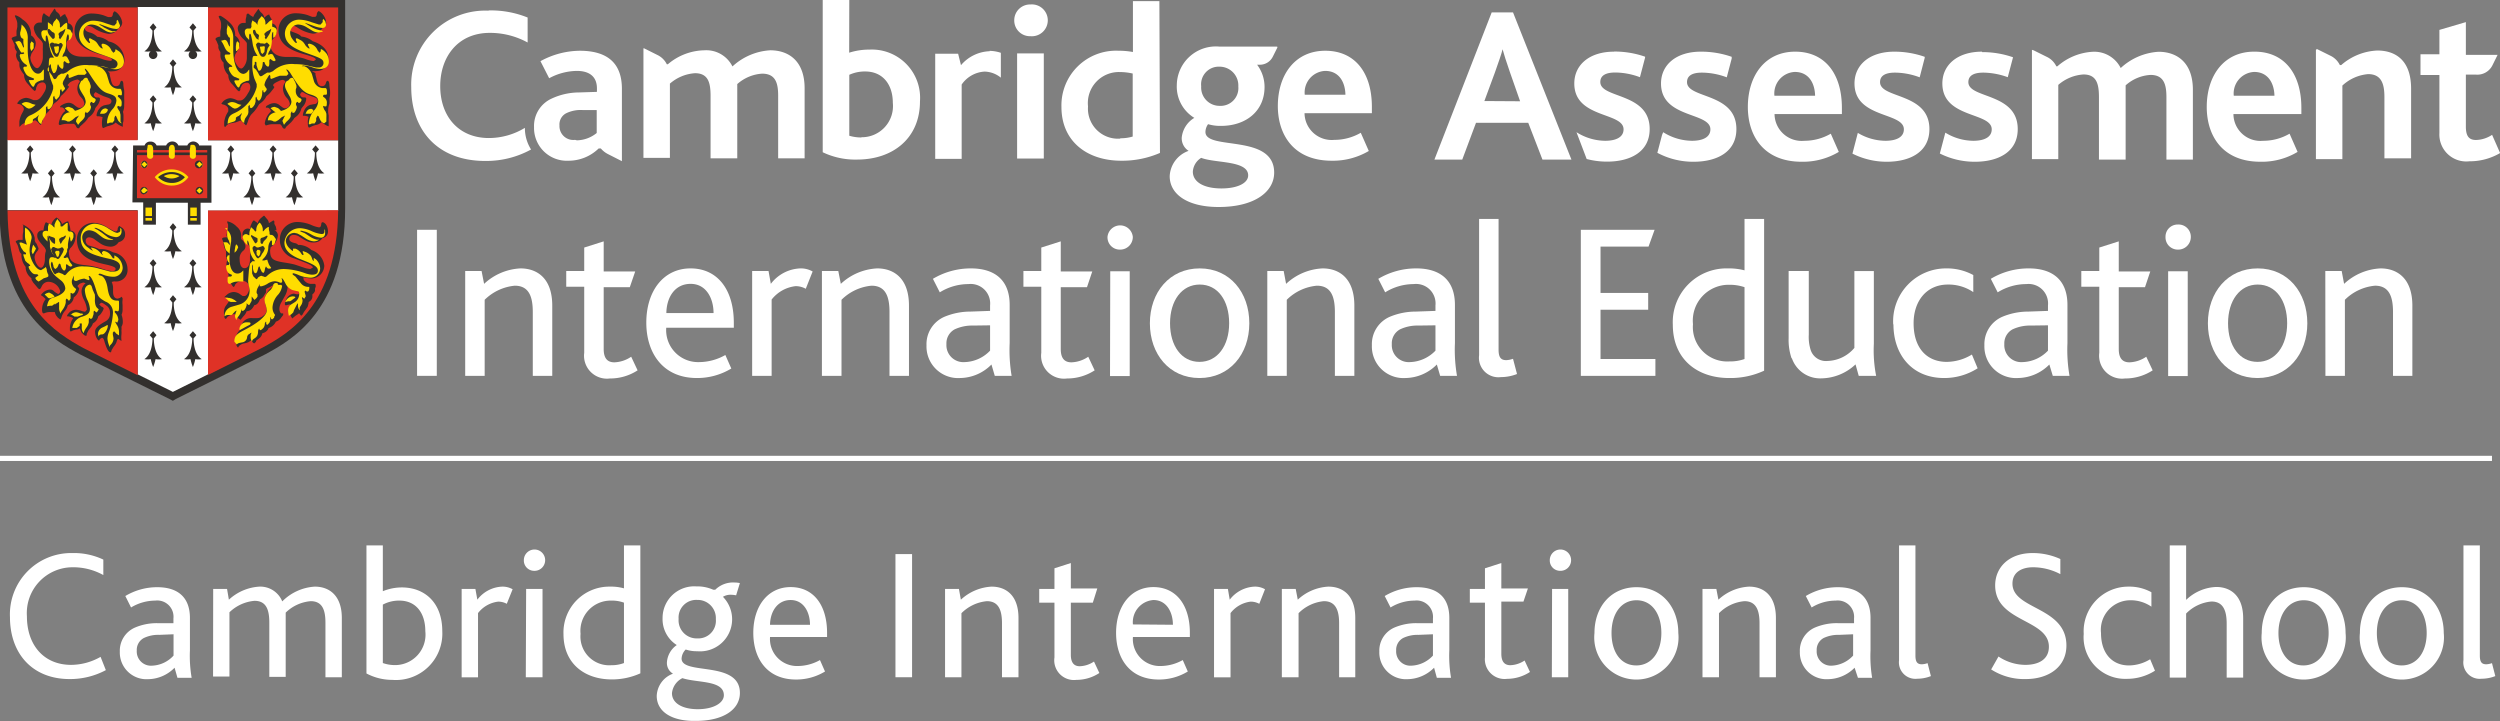 <svg xmlns="http://www.w3.org/2000/svg" id="Layer_1" data-name="Layer 1" viewBox="0 0 218.24 62.98"><rect x="0" y="0" width="218.24" height="62.98" fill="#808080" stroke="none"/><defs><style>.cls-1{fill:#fff;}.cls-2{fill:#fd0;}.cls-3{fill:#2e2a28;}.cls-4{fill:#33302e;}.cls-5{fill:#df3226;}.cls-6{fill:#373429;}.cls-7{fill:#33332e;}</style></defs><title>logo_cambridge</title><path class="cls-1" d="M842.18,221.47h-1.86l-5,12.85h2.43l1.2-3.21h4.56l1.24,3.21h2.53Zm-2.5,7.74.93-2.52c.35-1,.55-1.55.66-2h0c.12.43.29,1,.64,2l.89,2.54Z" transform="translate(-710.1 -220.39)"></path><path class="cls-1" d="M866.81,224.9c-2.62,0-4.13,2.08-4.13,4.83,0,2.49,1.36,4.78,4.7,4.78a6.11,6.11,0,0,0,3.24-.86l-.7-1.59a4.59,4.59,0,0,1-2.31.62,2.37,2.37,0,0,1-2.6-2.33h5.88v-.54c0-3-1.49-4.91-4.08-4.91M865,228.75a1.88,1.88,0,0,1,1.78-2.08c1.23,0,1.75,1,1.77,2.08Z" transform="translate(-710.1 -220.39)"></path><path class="cls-1" d="M906.87,224.9c-2.62,0-4.13,2.08-4.13,4.83,0,2.49,1.35,4.78,4.69,4.78a6.06,6.06,0,0,0,3.24-.86l-.7-1.59a4.56,4.56,0,0,1-2.31.62,2.36,2.36,0,0,1-2.59-2.33H911v-.54c0-3-1.5-4.91-4.08-4.91m-1.82,3.85a1.88,1.88,0,0,1,1.78-2.08c1.22,0,1.75,1,1.77,2.08Z" transform="translate(-710.1 -220.39)"></path><path class="cls-1" d="M925.36,222.32l-2.31.68v2.13H921.4v1.81h1.65V232a2.35,2.35,0,0,0,2.62,2.47,5.23,5.23,0,0,0,2.68-.72l-.7-1.59a2.65,2.65,0,0,1-1.4.45c-.6,0-.89-.31-.89-1.17v-4.54h.84a1.47,1.47,0,0,0,1.48-.81l.45-.91,0,0,0,0h-2.68v0h-.09Z" transform="translate(-710.1 -220.39)"></path><path class="cls-1" d="M858.57,224.9c-2.15,0-3.47,1.15-3.47,2.78,0,3.06,4.31,2.48,4.31,4,0,.7-.68,1-1.61,1a4.78,4.78,0,0,1-2.51-.75l-.1.24-.41,1.56a6.63,6.63,0,0,0,3.17.78c2,0,3.73-.83,3.73-2.85,0-3.2-4.31-2.64-4.31-4.1,0-.6.52-.83,1.3-.83a6.25,6.25,0,0,1,2.17.41l.43-1.64v-.15a8.07,8.07,0,0,0-2.7-.45" transform="translate(-710.1 -220.39)"></path><path class="cls-1" d="M875.47,224.9c-2.16,0-3.48,1.15-3.48,2.78,0,3.06,4.31,2.48,4.31,4,0,.7-.68,1-1.61,1a4.74,4.74,0,0,1-2.41-.69l-.47,1.81a6.65,6.65,0,0,0,3,.71c2,0,3.72-.83,3.72-2.85,0-3.2-4.31-2.64-4.31-4.1,0-.6.53-.83,1.3-.83a6.24,6.24,0,0,1,2.16.41l.44-1.7v-.09a8,8,0,0,0-2.69-.45" transform="translate(-710.1 -220.39)"></path><path class="cls-1" d="M883.13,224.9c-2.15,0-3.47,1.15-3.47,2.78,0,3.06,4.31,2.48,4.31,4,0,.7-.68,1-1.61,1a4.72,4.72,0,0,1-2.44-.71l-.48,1.82a6.75,6.75,0,0,0,3.07.72c2,0,3.73-.83,3.73-2.85,0-3.2-4.31-2.64-4.31-4.1,0-.6.52-.83,1.3-.83a6.36,6.36,0,0,1,2.14.4l.46-1.74v0a8.07,8.07,0,0,0-2.7-.45" transform="translate(-710.1 -220.39)"></path><path class="cls-1" d="M851,224.9c-2.15,0-3.47,1.15-3.47,2.78,0,3.06,4.3,2.48,4.3,4,0,.7-.68,1-1.61,1a4.75,4.75,0,0,1-2.5-.75h0l.89,2.34a7,7,0,0,0,1.78.23c2,0,3.72-.83,3.72-2.85,0-3.2-4.31-2.64-4.31-4.1,0-.6.53-.83,1.3-.83a6.24,6.24,0,0,1,2.16.41l.45-1.71v-.08a8.07,8.07,0,0,0-2.7-.45" transform="translate(-710.1 -220.39)"></path><path class="cls-1" d="M887.48,224.74l0,0v9.54h2.3v-6.48a3.71,3.71,0,0,1,2.2-.91c1.18,0,1.35.89,1.35,2v5.43h2.33v-6.48a3.56,3.56,0,0,1,2.17-.91c1.18,0,1.39.86,1.39,1.94v5.45h2.31v-6.09c0-2.42-1.43-3.32-3-3.32a5.32,5.32,0,0,0-3.3,1.42,2.58,2.58,0,0,0-2.45-1.42,5.1,5.1,0,0,0-3.08,1.27h-.09a1.76,1.76,0,0,0-.82-.82l-1.17-.58Z" transform="translate(-710.1 -220.39)"></path><path class="cls-1" d="M912.27,224.74l0,0v9.54h2.31v-6.42a3.76,3.76,0,0,1,2.25-1c1.19,0,1.42.91,1.42,2v5.35h2.33v-6.07c0-2.62-1.5-3.34-2.95-3.34a5.12,5.12,0,0,0-3.15,1.27h-.12a1.77,1.77,0,0,0-.83-.82l-1.17-.58Z" transform="translate(-710.1 -220.39)"></path><path class="cls-1" d="M752.71,221.32A6.46,6.46,0,0,0,746,228c0,3.74,2.27,6.44,6.46,6.44a8.11,8.11,0,0,0,4-1,3.5,3.5,0,0,1-.54-1.89,6.06,6.06,0,0,1-3.14.89c-2.62,0-4.25-1.86-4.25-4.54,0-2.5,1.5-4.64,4.33-4.64a6.82,6.82,0,0,1,3.3.84v-2.18a8.56,8.56,0,0,0-3.36-.62" transform="translate(-710.1 -220.39)"></path><path class="cls-1" d="M784.24,220.39h-2.32v13.29a6.57,6.57,0,0,0,3,.64c3.13,0,5.49-1.86,5.49-5.08a4.21,4.21,0,0,0-4.4-4.52,5.75,5.75,0,0,0-1.78.27Zm1.06,12a3.66,3.66,0,0,1-1.06-.15v-5.32a3.25,3.25,0,0,1,1.39-.29c1.52,0,2.41,1.12,2.41,2.74a2.72,2.72,0,0,1-2.74,3" transform="translate(-710.1 -220.39)"></path><path class="cls-1" d="M811.31,220.49H809v4.44a6.64,6.64,0,0,0-1.24-.11,4.77,4.77,0,0,0-5,4.91c0,3,2.24,4.69,5.22,4.69a8.26,8.26,0,0,0,3.38-.68Zm-3.41,12a2.62,2.62,0,0,1-2.82-2.81,2.71,2.71,0,0,1,2.79-3,5,5,0,0,1,1.11.13v5.5a3.66,3.66,0,0,1-1.08.15" transform="translate(-710.1 -220.39)"></path><path class="cls-1" d="M825.79,224.82c-2.62,0-4.14,2.07-4.14,4.83,0,2.48,1.36,4.77,4.7,4.77a6.16,6.16,0,0,0,3.24-.85l-.7-1.59a4.59,4.59,0,0,1-2.31.62,2.37,2.37,0,0,1-2.6-2.33h5.88v-.55c0-3-1.49-4.9-4.07-4.9M824,228.66a1.88,1.88,0,0,1,1.78-2.08c1.23,0,1.75,1,1.77,2.08Z" transform="translate(-710.1 -220.39)"></path><path class="cls-1" d="M760.83,224.82a7.27,7.27,0,0,0-3.55.91l.76,1.49a5.22,5.22,0,0,1,2.41-.64c1.07,0,1.76.47,1.76,1.53v.3l-1.57.05a5.72,5.72,0,0,0-2.37.53,2.62,2.62,0,0,0-1.55,2.5,2.86,2.86,0,0,0,3,2.93,3.76,3.76,0,0,0,2.64-1.07h.19a2,2,0,0,0,.64.5l1.2.61,0,0,0,0v-5.41h0v-.9c0-2.21-1.22-3.33-3.69-3.33m-.4,7.78a1.21,1.21,0,0,1-1.36-1.26,1.1,1.1,0,0,1,.56-1.05A2.87,2.87,0,0,1,761,230l1.19,0v2a2.82,2.82,0,0,1-1.73.64" transform="translate(-710.1 -220.39)"></path><path class="cls-1" d="M766.27,224.62l0,0v9.55h2.31v-6.48a3.71,3.71,0,0,1,2.19-.91c1.19,0,1.36.89,1.36,2v5.43h2.33v-6.13l0-.35a3.61,3.61,0,0,1,2.17-.91c1.19,0,1.4.85,1.4,1.93v5.46h2.31V228.1c0-2.43-1.43-3.32-3-3.32a5.32,5.32,0,0,0-3.3,1.41,2.55,2.55,0,0,0-2.44-1.41A5.06,5.06,0,0,0,768.4,226h-.09a1.76,1.76,0,0,0-.82-.81l-1.18-.59Z" transform="translate(-710.1 -220.39)"></path><path class="cls-1" d="M796.52,224.86a3.44,3.44,0,0,0-2.53,1.22l-.25-1h-2v9.18h2.31v-6.49a2.6,2.6,0,0,1,2-1.13,2.32,2.32,0,0,1,1.42.53V225a3.22,3.22,0,0,0-1-.17" transform="translate(-710.1 -220.39)"></path><path class="cls-1" d="M800.06,220.78a1.38,1.38,0,0,0-1.42,1.4,1.37,1.37,0,0,0,1.42,1.37,1.39,1.39,0,1,0,0-2.77m1.16,4.27h-2.33v9.18h2.33Z" transform="translate(-710.1 -220.39)"></path><path class="cls-1" d="M821.57,224.46h-5a3.41,3.41,0,0,0-3.74,3.37,3.19,3.19,0,0,0,1.53,2.85,2.27,2.27,0,0,0-1.1,1.73,1.3,1.3,0,0,0,.6,1.15,2.46,2.46,0,0,0-1.65,2.21c0,1.59,1.57,2.69,4.27,2.69,3.18,0,4.85-1.35,4.85-3,0-3.44-6-1.9-6-3.55a1.21,1.21,0,0,1,.23-.68,3.7,3.7,0,0,0,1.12.15c2.23,0,3.81-1.33,3.81-3.39a3.2,3.2,0,0,0-.65-1.95h.26a1.26,1.26,0,0,0,1.11-.7l.4-.8v-.06Zm-5,5.17a1.6,1.6,0,0,1-1.61-1.71,1.54,1.54,0,0,1,1.59-1.71,1.64,1.64,0,0,1,1.65,1.73,1.55,1.55,0,0,1-1.63,1.69m.16,7.21c-1.54,0-2.5-.56-2.5-1.47a1.53,1.53,0,0,1,.73-1.2c1.24.48,4.1.21,4.1,1.53,0,.68-.94,1.14-2.33,1.14" transform="translate(-710.1 -220.39)"></path><rect class="cls-1" x="36.41" y="20.06" width="1.72" height="12.75"></rect><path class="cls-1" d="M750.71,244.05h1.43l.22,1.12a5,5,0,0,1,3.17-1.35c1.45,0,2.78.85,2.78,3.25v6.13h-1.7v-5.57c0-1.3-.31-2.3-1.57-2.3a4.32,4.32,0,0,0-2.63,1.23v6.64h-1.7Z" transform="translate(-710.1 -220.39)"></path><path class="cls-1" d="M761.1,251.15v-5.73h-1.57v-1.37h1.57V242l1.7-.54v2.63h2.75l-.47,1.37H762.8v5.4c0,.81.33,1.16.93,1.16a2.77,2.77,0,0,0,1.47-.49l.56,1.19a4.4,4.4,0,0,1-2.42.71,2,2,0,0,1-2.24-2.24" transform="translate(-710.1 -220.39)"></path><path class="cls-1" d="M768.26,249a2.79,2.79,0,0,0,2.88,3,4.68,4.68,0,0,0,2.28-.62l.52,1.18a5.74,5.74,0,0,1-3,.83c-3,0-4.42-2.22-4.42-4.83,0-2.79,1.52-4.74,3.86-4.74s3.78,1.83,3.78,4.76V249Zm4.13-1.28c0-1.27-.63-2.55-2-2.55s-2.1,1.16-2.12,2.55Z" transform="translate(-710.1 -220.39)"></path><path class="cls-1" d="M775.76,244.05h1.43l.2,1.12a3.39,3.39,0,0,1,2.57-1.35,2.09,2.09,0,0,1,1.08.27l-.6,1.51a1.79,1.79,0,0,0-.89-.23,3.1,3.1,0,0,0-2.09,1.17v6.66h-1.7Z" transform="translate(-710.1 -220.39)"></path><path class="cls-1" d="M781.85,244.05h1.43l.22,1.12a5,5,0,0,1,3.17-1.35c1.45,0,2.78.85,2.78,3.25v6.13h-1.7v-5.57c0-1.3-.31-2.3-1.57-2.3a4.28,4.28,0,0,0-2.62,1.23v6.64h-1.71Z" transform="translate(-710.1 -220.39)"></path><path class="cls-1" d="M796.65,252.21a3.9,3.9,0,0,1-2.73,1.18,2.76,2.76,0,0,1-2.94-2.86,2.6,2.6,0,0,1,1.55-2.48,5.91,5.91,0,0,1,2.3-.46l1.7-.06v-.48a1.7,1.7,0,0,0-1.89-1.86,4.74,4.74,0,0,0-2.5.72l-.6-1.18a6.45,6.45,0,0,1,3.31-.91c2.07,0,3.39,1,3.39,3.19v3.33a13.62,13.62,0,0,0,.17,2.86h-1.47Zm-1.6-3.4a3.63,3.63,0,0,0-1.61.33,1.38,1.38,0,0,0-.72,1.29,1.48,1.48,0,0,0,1.59,1.57,3.19,3.19,0,0,0,2.22-1v-2.21Z" transform="translate(-710.1 -220.39)"></path><path class="cls-1" d="M801,251.15v-5.73h-1.56v-1.37H801V242l1.7-.54v2.63h2.75l-.46,1.37H802.7v5.4c0,.81.33,1.16.93,1.16a2.74,2.74,0,0,0,1.47-.49l.56,1.19a4.4,4.4,0,0,1-2.41.71,2,2,0,0,1-2.25-2.24" transform="translate(-710.1 -220.39)"></path><path class="cls-1" d="M806.78,241.07a1.11,1.11,0,0,1,2.21,0,1.1,1.1,0,0,1-1.12,1.11,1.07,1.07,0,0,1-1.09-1.11m.24,3h1.7v9.15H807Z" transform="translate(-710.1 -220.39)"></path><path class="cls-1" d="M810.48,248.61c0-2.7,1.72-4.79,4.35-4.79s4.33,2.09,4.33,4.79-1.72,4.78-4.35,4.78-4.33-2.09-4.33-4.78m6.92,0c0-2-1-3.38-2.57-3.38s-2.59,1.41-2.59,3.38,1,3.37,2.57,3.37,2.59-1.41,2.59-3.37" transform="translate(-710.1 -220.39)"></path><path class="cls-1" d="M820.73,244.05h1.43l.21,1.12a5,5,0,0,1,3.18-1.35c1.45,0,2.78.85,2.78,3.25v6.13h-1.7v-5.57c0-1.3-.31-2.3-1.57-2.3a4.28,4.28,0,0,0-2.63,1.23v6.64h-1.7Z" transform="translate(-710.1 -220.39)"></path><path class="cls-1" d="M835.53,252.21a3.92,3.92,0,0,1-2.73,1.18,2.76,2.76,0,0,1-2.94-2.86,2.6,2.6,0,0,1,1.55-2.48,5.87,5.87,0,0,1,2.3-.46l1.7-.06v-.48a1.7,1.7,0,0,0-1.9-1.86,4.73,4.73,0,0,0-2.49.72l-.6-1.18a6.45,6.45,0,0,1,3.31-.91c2.07,0,3.38,1,3.38,3.19v3.33a13.36,13.36,0,0,0,.18,2.86h-1.47Zm-1.61-3.4a3.55,3.55,0,0,0-1.6.33,1.38,1.38,0,0,0-.72,1.29,1.48,1.48,0,0,0,1.58,1.57,3.22,3.22,0,0,0,2.23-1v-2.21Z" transform="translate(-710.1 -220.39)"></path><path class="cls-1" d="M839.22,239.5h1.7v11.42c0,.69.22.91.68.91a1.94,1.94,0,0,0,.58-.12l.35,1.33a3.88,3.88,0,0,1-1.41.27,1.7,1.7,0,0,1-1.9-1.91Z" transform="translate(-710.1 -220.39)"></path><polygon class="cls-1" points="138 20.06 144.44 20.06 143.91 21.53 139.72 21.53 139.72 25.57 143.88 25.57 143.88 27.04 139.72 27.04 139.72 31.34 144.51 31.34 144.51 32.81 138 32.81 138 20.06"></polygon><path class="cls-1" d="M856.13,248.73a4.69,4.69,0,0,1,4.81-4.91,5.38,5.38,0,0,1,1.45.17V239.5h1.71v13.25a7,7,0,0,1-3.06.64c-2.73,0-4.91-1.6-4.91-4.66m6.26,3v-6.27a4,4,0,0,0-1.33-.21,3.13,3.13,0,0,0-3.17,3.44,3,3,0,0,0,3.19,3.25,3.68,3.68,0,0,0,1.31-.21" transform="translate(-710.1 -220.39)"></path><path class="cls-1" d="M866.49,251.65a5,5,0,0,1-.25-1.74v-5.86H868v5.55a3.79,3.79,0,0,0,.17,1.36,1.4,1.4,0,0,0,1.47.94,3.18,3.18,0,0,0,2.34-1.14v-6.71h1.7v6.33a11.56,11.56,0,0,0,.2,2.82h-1.52l-.28-1a4.44,4.44,0,0,1-3,1.22,2.61,2.61,0,0,1-2.55-1.74" transform="translate(-710.1 -220.39)"></path><path class="cls-1" d="M875.37,248.71a4.62,4.62,0,0,1,4.65-4.89,4.81,4.81,0,0,1,2.34.58v1.49a3.85,3.85,0,0,0-2.21-.66c-1.88,0-3,1.45-3,3.38,0,2.15,1.14,3.37,2.9,3.37a4.29,4.29,0,0,0,2.19-.64l.5,1.2a5.4,5.4,0,0,1-2.92.85c-2.86,0-4.43-2.09-4.43-4.68" transform="translate(-710.1 -220.39)"></path><path class="cls-1" d="M889,252.21a3.92,3.92,0,0,1-2.73,1.18,2.76,2.76,0,0,1-2.94-2.86,2.6,2.6,0,0,1,1.55-2.48,5.87,5.87,0,0,1,2.3-.46l1.7-.06v-.48a1.7,1.7,0,0,0-1.89-1.86,4.74,4.74,0,0,0-2.5.72l-.6-1.18a6.4,6.4,0,0,1,3.31-.91c2.07,0,3.38,1,3.38,3.19v3.33a13.36,13.36,0,0,0,.18,2.86H889.3Zm-1.61-3.4a3.58,3.58,0,0,0-1.6.33,1.38,1.38,0,0,0-.72,1.29,1.48,1.48,0,0,0,1.59,1.57,3.19,3.19,0,0,0,2.22-1v-2.21Z" transform="translate(-710.1 -220.39)"></path><path class="cls-1" d="M893.36,251.15v-5.73h-1.57v-1.37h1.57V242l1.7-.54v2.63h2.75l-.46,1.37h-2.29v5.4c0,.81.33,1.16.93,1.16a2.77,2.77,0,0,0,1.47-.49l.56,1.19a4.4,4.4,0,0,1-2.42.71,2,2,0,0,1-2.24-2.24" transform="translate(-710.1 -220.39)"></path><path class="cls-1" d="M899.14,241.07a1.06,1.06,0,0,1,1.08-1.08,1.07,1.07,0,0,1,1.13,1.08,1.1,1.1,0,0,1-1.13,1.11,1.07,1.07,0,0,1-1.08-1.11m.23,3h1.71v9.15h-1.71Z" transform="translate(-710.1 -220.39)"></path><path class="cls-1" d="M902.84,248.61c0-2.7,1.72-4.79,4.35-4.79s4.33,2.09,4.33,4.79-1.72,4.78-4.35,4.78-4.33-2.09-4.33-4.78m6.92,0c0-2-1-3.38-2.57-3.38s-2.59,1.41-2.59,3.38,1,3.37,2.57,3.37,2.59-1.41,2.59-3.37" transform="translate(-710.1 -220.39)"></path><path class="cls-1" d="M913.09,244.05h1.43l.21,1.12a5,5,0,0,1,3.18-1.35c1.44,0,2.78.85,2.78,3.25v6.13H919v-5.57c0-1.3-.31-2.3-1.57-2.3a4.28,4.28,0,0,0-2.63,1.23v6.64h-1.7Z" transform="translate(-710.1 -220.39)"></path><path class="cls-2" d="M738.8,239.5a16.43,16.43,0,0,1-.68,4.24,10.46,10.46,0,0,1-1.61,3.18,11.34,11.34,0,0,1-3.88,3.12L729,251.88l0,.06h.08V239.58h9.82v-.15h-10v12.64L729,252l3.67-1.84a11.45,11.45,0,0,0,3.94-3.15,10.61,10.61,0,0,0,1.63-3.24,16.59,16.59,0,0,0,.69-4.28Z" transform="translate(-710.1 -220.39)"></path><path class="cls-2" d="M721.32,239.5V252h.07l0-.07L717.75,250a11.42,11.42,0,0,1-3.88-3.11,10.52,10.52,0,0,1-1.61-3.19,16.36,16.36,0,0,1-.68-4.24h-.08v.08h9.89v-.16h-10v.08a16.24,16.24,0,0,0,.69,4.28,10.61,10.61,0,0,0,1.63,3.24,11.53,11.53,0,0,0,3.93,3.15l3.68,1.84.11.06V239.5Z" transform="translate(-710.1 -220.39)"></path><polygon class="cls-3" points="28.79 1.38 28.79 1.3 18.8 1.3 18.8 11.6 28.87 11.6 28.87 1.3 28.79 1.3 28.79 1.38 28.72 1.38 28.72 11.45 18.95 11.45 18.95 1.45 28.79 1.45 28.79 1.38 28.72 1.38 28.79 1.38"></polygon><polygon class="cls-3" points="11.29 1.38 11.29 1.3 1.3 1.3 1.3 11.6 11.37 11.6 11.37 1.3 11.29 1.3 11.29 1.38 11.21 1.38 11.21 11.45 1.45 11.45 1.45 1.45 11.29 1.45 11.29 1.38 11.21 1.38 11.29 1.38"></polygon><path class="cls-4" d="M725.19,255.38l-.3-.16c-.45-.22-7.42-3.68-7.83-3.91-2.26-1.23-7-3.78-7-12.72v-18.2h30.17v18.2c0,8.94-4.7,11.49-6.95,12.72-.42.23-7.43,3.71-7.83,3.91Z" transform="translate(-710.1 -220.39)"></path><path class="cls-1" d="M728.26,232.64V221h-6.14v11.6H710.76v6.14h11.36v14.33l3.07,1.53h0l3.07-1.53V238.78h11.36v-6.14Z" transform="translate(-710.1 -220.39)"></path><rect class="cls-5" x="0.65" y="0.65" width="11.36" height="11.59"></rect><rect class="cls-5" x="18.16" y="0.65" width="11.36" height="11.59"></rect><path class="cls-5" d="M722.12,238.77H710.76c.06,8.32,4.33,10.73,6.61,12l4.75,2.38Z" transform="translate(-710.1 -220.39)"></path><path class="cls-5" d="M728.26,238.77v14.35l4.75-2.38c2.28-1.24,6.54-3.65,6.61-12Z" transform="translate(-710.1 -220.39)"></path><path class="cls-4" d="M732.16,235.8l.23-.28-.29-.35-.3.35.24.28c0,.14,0,1.37-.71,1.81a1.77,1.77,0,0,0,.56,0,4,4,0,0,0,.21.69,4,4,0,0,0,.21-.69,1.77,1.77,0,0,0,.56,0c-.72-.44-.71-1.67-.71-1.81" transform="translate(-710.1 -220.39)"></path><path class="cls-4" d="M734,233.71l.24-.28-.3-.35-.3.35.24.28c0,.14,0,1.37-.72,1.81a1.84,1.84,0,0,0,.57,0,4,4,0,0,0,.21.69,4,4,0,0,0,.21-.69,1.77,1.77,0,0,0,.56,0c-.72-.44-.71-1.67-.71-1.81" transform="translate(-710.1 -220.39)"></path><path class="cls-4" d="M735.86,235.8l.24-.28-.3-.35-.3.35.24.28c0,.14,0,1.37-.71,1.81a1.77,1.77,0,0,0,.56,0,4,4,0,0,0,.21.69,4,4,0,0,0,.21-.69,1.77,1.77,0,0,0,.56,0c-.72-.44-.71-1.67-.71-1.81" transform="translate(-710.1 -220.39)"></path><path class="cls-4" d="M737.71,233.71l.24-.28-.3-.35-.3.35.24.28c0,.14,0,1.37-.71,1.81a1.77,1.77,0,0,0,.56,0,4,4,0,0,0,.21.69,4,4,0,0,0,.21-.69,1.77,1.77,0,0,0,.56,0c-.72-.44-.71-1.67-.71-1.81" transform="translate(-710.1 -220.39)"></path><path class="cls-4" d="M730.31,233.71l.24-.28-.3-.35-.3.35.24.28c0,.14,0,1.37-.72,1.81a1.84,1.84,0,0,0,.57,0,4,4,0,0,0,.21.69,4,4,0,0,0,.21-.69,1.77,1.77,0,0,0,.56,0c-.72-.44-.71-1.67-.71-1.81" transform="translate(-710.1 -220.39)"></path><path class="cls-4" d="M714.64,235.8l.23-.28-.29-.35-.3.35.23.28c0,.14,0,1.37-.71,1.81a1.84,1.84,0,0,0,.57,0,4,4,0,0,0,.21.69,4,4,0,0,0,.21-.69,1.77,1.77,0,0,0,.56,0c-.72-.44-.71-1.67-.71-1.81" transform="translate(-710.1 -220.39)"></path><path class="cls-4" d="M716.49,233.71l.24-.28-.3-.35-.3.35.24.28c0,.14,0,1.37-.72,1.81a1.84,1.84,0,0,0,.57,0,4,4,0,0,0,.21.69,4,4,0,0,0,.21-.69,1.77,1.77,0,0,0,.56,0c-.72-.44-.71-1.67-.71-1.81" transform="translate(-710.1 -220.39)"></path><path class="cls-4" d="M718.34,235.8l.23-.28-.29-.35-.3.35.24.28c0,.14,0,1.37-.71,1.81a1.77,1.77,0,0,0,.56,0,4,4,0,0,0,.21.69,4,4,0,0,0,.21-.69,1.77,1.77,0,0,0,.56,0c-.72-.44-.71-1.67-.71-1.81" transform="translate(-710.1 -220.39)"></path><path class="cls-4" d="M720.19,233.71l.24-.28-.3-.35-.3.35.24.28c0,.14,0,1.37-.71,1.81a1.77,1.77,0,0,0,.56,0,4,4,0,0,0,.21.69,4,4,0,0,0,.21-.69,1.77,1.77,0,0,0,.56,0c-.72-.44-.71-1.67-.71-1.81" transform="translate(-710.1 -220.39)"></path><path class="cls-4" d="M712.79,233.71l.23-.28-.29-.35-.3.35.24.28c0,.14,0,1.37-.72,1.81a1.83,1.83,0,0,0,.57,0,4,4,0,0,0,.21.69,4,4,0,0,0,.21-.69,1.77,1.77,0,0,0,.56,0c-.72-.44-.71-1.67-.71-1.81" transform="translate(-710.1 -220.39)"></path><path class="cls-4" d="M725.27,240.51l.23-.28-.3-.36-.29.36.23.28c0,.14,0,1.37-.71,1.81a1.83,1.83,0,0,0,.57,0,3.3,3.3,0,0,0,.2.68,3,3,0,0,0,.21-.68,1.84,1.84,0,0,0,.57,0c-.73-.44-.72-1.67-.71-1.81" transform="translate(-710.1 -220.39)"></path><path class="cls-4" d="M725.27,246.79l.23-.28-.3-.35-.29.35.23.28c0,.14,0,1.37-.71,1.81a1.52,1.52,0,0,0,.57,0,3.48,3.48,0,0,0,.2.69,3.17,3.17,0,0,0,.21-.69,1.53,1.53,0,0,0,.57,0c-.73-.44-.72-1.67-.71-1.81" transform="translate(-710.1 -220.39)"></path><path class="cls-4" d="M727,243.65l.24-.28-.3-.35-.3.35.24.28c0,.14,0,1.37-.72,1.81a1.84,1.84,0,0,0,.57,0,4,4,0,0,0,.21.69,4,4,0,0,0,.21-.69,1.77,1.77,0,0,0,.56,0c-.72-.44-.71-1.67-.71-1.81" transform="translate(-710.1 -220.39)"></path><path class="cls-4" d="M723.53,243.65l.23-.28-.29-.35-.3.35.24.28c0,.14,0,1.37-.71,1.81a1.77,1.77,0,0,0,.56,0,4,4,0,0,0,.21.69,4,4,0,0,0,.21-.69,1.77,1.77,0,0,0,.56,0c-.72-.44-.71-1.67-.71-1.81" transform="translate(-710.1 -220.39)"></path><path class="cls-4" d="M727,249.93l.24-.28-.3-.35-.3.35.24.28c0,.14,0,1.37-.72,1.81a1.53,1.53,0,0,0,.57,0,4,4,0,0,0,.21.69,4,4,0,0,0,.21-.69,1.47,1.47,0,0,0,.56,0c-.72-.44-.71-1.67-.71-1.81" transform="translate(-710.1 -220.39)"></path><path class="cls-4" d="M723.53,249.93l.23-.28-.29-.35-.3.35.24.28c0,.14,0,1.37-.71,1.81a1.47,1.47,0,0,0,.56,0,4,4,0,0,0,.21.69,4,4,0,0,0,.21-.69,1.47,1.47,0,0,0,.56,0c-.72-.44-.71-1.67-.71-1.81" transform="translate(-710.1 -220.39)"></path><path class="cls-4" d="M725.27,226.2l.23-.28-.3-.35-.29.35.23.28c0,.14,0,1.37-.71,1.81a1.83,1.83,0,0,0,.57,0,3.48,3.48,0,0,0,.2.69,3.17,3.17,0,0,0,.21-.69,1.84,1.84,0,0,0,.57,0c-.73-.44-.72-1.67-.71-1.81" transform="translate(-710.1 -220.39)"></path><path class="cls-4" d="M727,223.06l.24-.28-.3-.36-.3.36.24.28c0,.14,0,1.36-.72,1.81a1.84,1.84,0,0,0,.57,0,.37.37,0,1,0,.42,0,1.77,1.77,0,0,0,.56,0c-.72-.45-.71-1.67-.71-1.81" transform="translate(-710.1 -220.39)"></path><path class="cls-4" d="M723.53,223.06l.23-.28-.29-.36-.3.36.24.28c0,.14,0,1.36-.71,1.81a1.77,1.77,0,0,0,.56,0,.37.37,0,1,0,.42,0,1.77,1.77,0,0,0,.56,0c-.72-.45-.71-1.67-.71-1.81" transform="translate(-710.1 -220.39)"></path><path class="cls-4" d="M727,229.34l.24-.28-.3-.35-.3.35.24.28c0,.14,0,1.37-.72,1.81a1.53,1.53,0,0,0,.57,0,4,4,0,0,0,.21.69,4,4,0,0,0,.21-.69,1.47,1.47,0,0,0,.56,0c-.72-.44-.71-1.67-.71-1.81" transform="translate(-710.1 -220.39)"></path><path class="cls-4" d="M723.53,229.34l.23-.28-.29-.35-.3.35.24.28c0,.14,0,1.37-.71,1.81a1.47,1.47,0,0,0,.56,0,4,4,0,0,0,.21.69,4,4,0,0,0,.21-.69,1.47,1.47,0,0,0,.56,0c-.72-.44-.71-1.67-.71-1.81" transform="translate(-710.1 -220.39)"></path><path class="cls-4" d="M719.67,226.77l0,.14.08.31c.12.55.22.69.49.69a.32.32,0,0,0,.32-.21l.06-.19.09-.07c.1,0,.16.11.16.35a3,3,0,0,0,.07.47,3,3,0,0,1,0,.42l0,.3a4.54,4.54,0,0,1,0,.59,1.27,1.27,0,0,1-.11.58,1.2,1.2,0,0,1,.05.36l0,.32c0,.23-.06.29-.06.33l0,.13,0,.12,0,.05-.19-.08-.21-.12-.23-.17c-.18.17-.24.2-.73.33l-.21.09-.13.06c-.08,0-.12-.13-.12-.41a2,2,0,0,1,.06-.53,1,1,0,0,0-.35-.09l-.14,0h0l-.05-.09.05-.21.1-.23.23-.28.26-.14.34-.07c.21,0,.33-.15.33-.29s-.09-.23-.3-.31l-.41-.14-.38-.18c-.23-.14-.27-.16-.32-.16l-.13.17a.27.27,0,0,0,.27.29l.09,0,.1,0,.07.07v0l0,.16a1.31,1.31,0,0,1-.31.58l-.09.12a1.28,1.28,0,0,1-.52.76l-.1.08-.08.13-.19.23-.24.22-.2.18-.09.16-.08,0c-.08,0-.16-.09-.21-.24l-.14-.15-.17,0-.13,0h-.35a1.61,1.61,0,0,0-.53.1l-.1,0-.06-.06,0-.08a2,2,0,0,1,.29-.77.89.89,0,0,1,.27-.3.43.43,0,0,0-.27-.33l-.17,0,0-.05c0-.05.08-.12.23-.19a1.15,1.15,0,0,1,.53-.16.8.8,0,0,1,.49.21c.26.2.33.24.46.24a.42.42,0,0,0,.4-.39.89.89,0,0,0-.26-.51,1.19,1.19,0,0,1-.35-.78,1,1,0,0,1,.11-.45l.1-.14,0-.1-.17-.11a1.63,1.63,0,0,0-.68.25l-.2.21,0,.07.1.07,0,0,0,.07-.19.25a3.85,3.85,0,0,1-.4.43l-.1.09-.08.15a1.42,1.42,0,0,1-.42.43l-.14.11-.07.13-.13.2-.23.31-.27.27a1.52,1.52,0,0,0-.27.59c-.07.21-.13.34-.17.34l-.07-.06c-.19-.22-.35-.35-.44-.35l-.11.05-.26.1-.36.07a.7.7,0,0,0-.52.29l-.09.06,0-.11v-.09l0-.26a2.06,2.06,0,0,1,.19-.63l.16-.3.05-.15a.53.53,0,0,0-.51-.45l-.09-.06.18-.23a1.12,1.12,0,0,1,.61-.25,1.48,1.48,0,0,1,.43.11l.21.09.22,0c.22,0,.44-.2.71-.67a1,1,0,0,0,.17-.49c0-.24-.12-.39-.31-.39a.66.66,0,0,0-.42.18l-.14.3v.13l-.09.14c-.09,0-.22-.13-.6-.59a1.14,1.14,0,0,1-.36-.83c-.32-.41-.41-.59-.41-.89l0-.19a.92.92,0,0,1-.29-.67l.07-.26a.93.93,0,0,1-.19-.37l0-.21-.16-.36-.1-.18c0-.11.08-.15.42-.24l0-.21,0-.23.07-.36c0-.14,0-.24,0-.3a1,1,0,0,0-.07-.31l-.09-.22-.06-.14.07-.05a1.59,1.59,0,0,1,.61.37,1.54,1.54,0,0,1,.74,1.2l0,.19a.85.85,0,0,1,.41.68,1.21,1.21,0,0,1-.19.62l-.19.3-.09.31a1.11,1.11,0,0,0,.18.58c.15.26.28.37.43.37s.48-.45.48-.95v-.24l0-.32a1.84,1.84,0,0,1,0-.27v-.39l-.1-.18-.21-.23a1.54,1.54,0,0,1-.48-.89.49.49,0,0,1,.49-.51l.21,0v-.07c0-.42.09-.74.2-.74l0,0,.17.15.21.13.06.06.13-.27.13-.18.1-.14.05-.09.08-.07.08.14c0,.06,0,.08.2.23l.12.13.08.19,0,.07.2-.17.14-.09.11,0,0,.06.08.15a.76.76,0,0,1,.14.35v.21a.54.54,0,0,1,.43.6,1.34,1.34,0,0,1-.38.82c-.16.2-.18.24-.18.37,0,.72.5,1.13,1.37,1.14h.64a3,3,0,0,1,1.05.18,2.82,2.82,0,0,0,.73.18l.12,0,.06-.08c0-.14-.24-.25-1-.47-1.59-.45-2.26-1.09-2.26-2.14a1.47,1.47,0,0,1,1.54-1.44,3.4,3.4,0,0,1,1,.16l.39.15.21,0c.13,0,.2-.11.21-.34l.11-.16c.11,0,.28.13.44.35a1.34,1.34,0,0,1,.26.63.57.57,0,0,1-.34.51.94.94,0,0,1-.84.48,3.14,3.14,0,0,1-1.33-.53.92.92,0,0,0-.46-.17.25.25,0,0,0-.28.25c0,.14.1.23.39.32a1.42,1.42,0,0,1,.68.38,1.87,1.87,0,0,1,1,.41,1.69,1.69,0,0,1,1.37,1.5,1,1,0,0,1-1,1.1,1.65,1.65,0,0,1-.45,0" transform="translate(-710.1 -220.39)"></path><path class="cls-2" d="M720.62,231l0-.24v-.07l0-.16v-.12l-.07-.29-.11-.15-.1-.19,0-.08.07-.07.13.06.09,0c.06,0,.09-.09.09-.26a.55.55,0,0,0-.06-.33l-.15-.17-.12-.1,0-.09.08-.07.21.05h0l.06-.08v0l0-.21-.06-.21-.07-.08h0l-.24,0h0a.85.85,0,0,1-.75-.59l-.19-.63a1.36,1.36,0,0,0-.46-.59l-.19-.1-.18,0-.05,0,.12-.06.32,0a2.57,2.57,0,0,1,.52.14,2.23,2.23,0,0,0,.64.13c.49,0,.77-.26.77-.69a1.25,1.25,0,0,0-.39-.85l-.32-.21-.05.05v.12h0L720,225l-.17-.2a.93.93,0,0,0-.77-.6l-.09.05,0,.14.08.17,0,.09,0,0-.17-.1-.14-.15-.13-.2a.82.82,0,0,0-.39-.33l-.23-.13-.12,0,0,.05,0,.11.1.19-.05.06c-.07,0-.22-.15-.36-.36a.94.94,0,0,1-.18-.54.7.7,0,0,1,.72-.72,1.53,1.53,0,0,1,.72.24l.45.28a1.19,1.19,0,0,0,.53.18l.28-.05.11,0,0-.06,0,0-.05,0-.22,0-.26-.09-.48-.24a1.67,1.67,0,0,0-.31-.19l-.13-.09,0,0,.1,0,.36.13.42.15a2.5,2.5,0,0,0,.64.13.31.31,0,0,0,.31-.32l-.17-.42-.06-.05-.06.08v.19l-.19.22-.15,0-.62-.2a3.24,3.24,0,0,0-1-.22,1.24,1.24,0,0,0-1.32,1.19c0,.77.53,1.26,1.86,1.72s1.5.56,1.5.9a.41.41,0,0,1-.42.36l-.23,0-.65-.15a4.7,4.7,0,0,0-1.2-.14,2.44,2.44,0,0,0-1.92.61l-.29.13h-.21l-.27.17-.17.26-.11.05c-.08,0-.13-.06-.23-.29l-.21-.29-.19-.17,0-.08,0-.09.14-.25.08-.13c.06,0,.07.06.08.28l.08.26.11.23.08,0c.1,0,.23-.24.26-.49s.05-.27.09-.27l0,0,.09.18.13.14.11.07h0c.08,0,.11-.05.13-.23v-.1l0-.14,0-.09.06-.1.07,0,.1.1.19.09.13-.08-.09-.22-.07-.13c-.07-.14-.13-.2-.21-.2h-.1l-.11.05-.06,0,0,0a.85.85,0,0,1,.17-.39,1.92,1.92,0,0,0,.15-.76c0-.5.1-.83.17-.83l.07.15v.22l0,.17c.08,0,.18-.13.26-.32l.05-.2v-.05l-.19-.35-.2-.06-.06,0v-.24l0-.12,0-.09-.05-.11a1.08,1.08,0,0,0-.38.29l-.16.14-.05-.05,0-.16v-.05a.66.66,0,0,0-.34-.54l0,.08-.07.09-.12.13-.09.2,0,.11h0v0l0,.1h0l-.07-.1-.1-.11-.17-.11-.09-.07,0,.09,0,.15v.35l-.07.12-.11,0-.14,0a.24.24,0,0,0-.25.27.83.83,0,0,0,.16.5l.12.16.1.06,0-.2,0-.17v-.07l.06-.1c.05,0,.09.06.12.22l.08.36.08.45.11.39c.08.18.13.29.16.34l.12.18,0,0-.09,0-.11,0h-.07c-.16,0-.19.13-.19.77a3.71,3.71,0,0,0,.19,1.19l.19.5,0,.25a3.5,3.5,0,0,1-1.95,2.31.79.79,0,0,0-.53.78v.13a1.46,1.46,0,0,1,.33-.13c.28-.08.34-.11.38-.25l0-.13s0-.06.26-.18l.15-.13.12-.12,0,0v0l-.1.27v.07a.51.51,0,0,0,.32.47.93.93,0,0,1,.13-.4l.17-.27a.76.76,0,0,0,.09-.41l0-.3v-.08l.07-.08.06,0,0,.18.09.07c.1,0,.22-.12.34-.33l.07-.26V229l0-.14v0l.09-.11,0,0,.06.22.12.13.24-.25a.8.8,0,0,0,.09-.39c0-.2,0-.26.09-.26l.05,0,0,.13.07.07.22-.24,0-.09-.09-.13-.1-.22a.62.62,0,0,1,.1-.34l.13-.23c.12-.24.16-.3.21-.3l.07.09,0,.07,0,.12.07.07.17-.06.27-.11.32-.11.19,0,.17,0,.22,0,.17-.16-.16-.3,0-.08v0l0,0c.06,0,.21.16.35.38.83,1.3,1.13,1.62,1.69,1.79s.71.3.71.64a1.26,1.26,0,0,1-.3.69,1.85,1.85,0,0,0-.52,1.21v.07l.11,0,.15-.07.24,0,.14-.2v0l0-.21v0l.08-.2,0,0,.08.06.15.33a.59.59,0,0,0,.34.29" transform="translate(-710.1 -220.39)"></path><path class="cls-2" d="M712.85,224l-.11.2,0,.18a1.68,1.68,0,0,0,0,.23l.09.24.21-.25,0-.23,0-.21Z" transform="translate(-710.1 -220.39)"></path><path class="cls-2" d="M712.06,222.6l.13.13a1.52,1.52,0,0,1,.33,1.1c0,.12,0,.2,0,.5s0,.29,0,.4c0,1.19.39,2.09.9,2.09.16,0,.27-.07.42-.3l.09-.07,0,.08,0,.21v.18l0,.2,0,.19v0l-.06.09-.18,0-.27.11a.92.92,0,0,0-.25.19l-.1.22-.06.05c-.06,0-.15-.1-.25-.27a.9.9,0,0,1-.14-.32l.08,0h.31l.06-.07,0-.06-.44-.18a.66.66,0,0,1-.32-.32,1.36,1.36,0,0,1-.18-.44l.08-.1.07,0,.12,0,.07-.07-.08-.1a1.16,1.16,0,0,1-.57-.82l.06-.11H712l.13,0h0l.09-.08-.09-.09L712,225l-.13-.14s-.07-.13-.17-.31l-.13-.26-.09-.16-.06-.08.3-.08c.13,0,.22.09.31.32s.12.25.16.25l0-.11-.05-.29,0-.21,0-.14-.12-.06-.09-.09-.07-.22,0-.18a2.89,2.89,0,0,0,.12-.63v-.08Z" transform="translate(-710.1 -220.39)"></path><path class="cls-2" d="M713.21,229.54l-.28-.07-.18-.08a1,1,0,0,0-.37-.09.62.62,0,0,0-.4.16l.09.07.19.14.18.14.16.06c.19,0,.35-.09.61-.33" transform="translate(-710.1 -220.39)"></path><path class="cls-2" d="M716.92,231.29l.19-.25c.27-.23.4-.4.4-.54v-.21l.09-.16,0,0,.05.11.08,0,.14-.12.1-.13.07-.19,0-.11-.07-.15,0-.15.09-.1.07,0,.07.09.08,0,.1-.08.07-.15,0-.09-.09-.08-.12-.06a.69.69,0,0,1-.29-.62l0-.1.07-.17,0-.15-.1-.3-.12-.2c-.06-.16-.09-.2-.14-.2l-.05,0-.07,0-.1.06-.13.16-.13.06-.16.36c0,.25,0,.32.36.89a1.19,1.19,0,0,1,.2.55c0,.39-.36.67-1.06.84l-.45.11a.77.77,0,0,0-.59.68A.73.73,0,0,1,716,231h.16l.23-.12.32-.27.16-.07.12-.07h0l0,0-.09.17a.5.5,0,0,0-.16.37Z" transform="translate(-710.1 -220.39)"></path><path class="cls-2" d="M715.71,229.8l.29.26.19.14.14,0,.09,0c.16,0,.21-.06.21-.1l0-.07-.1-.1-.11-.1-.31-.11a.63.63,0,0,0-.35.12" transform="translate(-710.1 -220.39)"></path><path class="cls-2" d="M718.83,230.32h.27a.42.42,0,0,0,.42-.37l-.17-.1c-.26,0-.42.15-.52.48" transform="translate(-710.1 -220.39)"></path><path class="cls-6" d="M715.24,223.67l.1.16s.09-.11.19-.28a1.77,1.77,0,0,0,.27-.58l0-.07h0l-.11.09a1,1,0,0,1-.33.18l-.15.16,0,.08.05.13Z" transform="translate(-710.1 -220.39)"></path><path class="cls-6" d="M714.65,223.17l.16.08.07.1v.26a.16.16,0,0,1-.19.17l-.09-.1-.21-.24a1,1,0,0,1-.15-.44v0l.06-.07.11,0Z" transform="translate(-710.1 -220.39)"></path><path class="cls-6" d="M715,224.18h-.16l-.11-.07-.14,0-.15.12a1.38,1.38,0,0,0,.13.43l.12.31c.12.27.22.38.36.38s.15-.12.23-.33c.19-.49.3-.56.3-.73l-.13-.15-.09,0-.15.1Z" transform="translate(-710.1 -220.39)"></path><polygon class="cls-2" points="5.06 4.03 4.91 4.06 4.79 4.06 4.74 4.08 4.72 4.13 4.77 4.36 4.8 4.57 4.95 4.72 5.11 4.54 5.13 4.33 5.15 4.11 5.12 4.05 5.08 4.03 5.06 4.03"></polygon><path class="cls-4" d="M737.64,226.77l0,.14.08.31c.12.55.22.69.49.69a.32.32,0,0,0,.32-.21l.06-.19.09-.07c.1,0,.16.11.17.35a3.24,3.24,0,0,0,.06.47,3.64,3.64,0,0,1,0,.45l-.05.27,0,.12a2.14,2.14,0,0,1,0,.35,1.68,1.68,0,0,0-.07,1,3.1,3.1,0,0,1,0,.34l0,.29v.17l0,.12,0,.05-.19-.08-.21-.12-.23-.17a.78.78,0,0,1-.43.24,1.63,1.63,0,0,0-.5.18l-.14.06c-.07,0-.12-.14-.12-.35a1.56,1.56,0,0,1,.07-.59,1.07,1.07,0,0,0-.35-.09l-.15,0h0l0-.09a1.34,1.34,0,0,1,.15-.44.88.88,0,0,1,.47-.42l.35-.07c.21,0,.33-.15.33-.29s-.09-.23-.3-.31l-.4-.14-.39-.18-.21-.13-.11,0-.13.17a.28.28,0,0,0,.28.29l.09,0,.09,0,.08.1a1.25,1.25,0,0,1-.22.61l-.12.14-.09.12a1.26,1.26,0,0,1-.52.76l-.1.08-.08.13-.19.23-.24.22-.2.18-.09.16-.08,0c-.08,0-.16-.09-.21-.24l-.14-.15-.17,0-.13,0h-.34a1.62,1.62,0,0,0-.54.1l-.1,0-.07-.15a1.75,1.75,0,0,1,.54-1.06.42.42,0,0,0-.26-.33l-.18,0,0-.05c0-.06.06-.12.21-.19a1.08,1.08,0,0,1,.51-.16.77.77,0,0,1,.51.21c.26.2.33.24.45.24a.42.42,0,0,0,.41-.39.93.93,0,0,0-.26-.51,1.26,1.26,0,0,1-.34-.82.86.86,0,0,1,.2-.55l0-.11-.19-.1a1,1,0,0,0-.4.12c-.29.13-.46.25-.46.33l0,.08.09.07,0,0,0,.07a2.21,2.21,0,0,1-.19.25,2.09,2.09,0,0,1-.4.43l-.1.09-.08.15a1.49,1.49,0,0,1-.41.43l-.14.11-.08.13a3.21,3.21,0,0,1-.36.51l-.26.27a1.88,1.88,0,0,0-.28.59c-.08.23-.13.34-.17.34l-.07-.06c-.19-.21-.35-.35-.44-.35l-.11.05-.26.1-.35.07a.68.68,0,0,0-.53.29l-.08.06-.06-.12v-.08s0-.1,0-.26a2.38,2.38,0,0,1,.19-.63l.17-.3,0-.15c0-.22-.2-.4-.52-.45l-.09-.07.19-.22a1.05,1.05,0,0,1,.59-.25,1.39,1.39,0,0,1,.44.11l.21.09.22,0c.22,0,.44-.2.7-.67a.9.9,0,0,0,.18-.49c0-.24-.11-.39-.3-.39a.55.55,0,0,0-.41.18l-.16.31v.15l-.09.11c-.07,0-.16-.07-.32-.27l-.27-.32a1.1,1.1,0,0,1-.37-.83,1.41,1.41,0,0,1-.41-.89l0-.19a.83.83,0,0,1-.28-.67l0-.26a1,1,0,0,1-.18-.37l0-.21-.15-.36-.1-.17c0-.1.1-.17.34-.23l.08,0,0-.21,0-.23.07-.36,0-.31a1.11,1.11,0,0,0-.06-.3l-.1-.22-.06-.13.08-.06.1,0a3.89,3.89,0,0,1,.93.74,1.43,1.43,0,0,1,.34,1,.83.83,0,0,1,.4.73,1.07,1.07,0,0,1-.19.57l-.19.3-.09.32a1.1,1.1,0,0,0,.18.57c.15.25.28.37.43.37s.48-.44.48-.92v-.36l0-.23v-.27l0-.24v-.13c0-.09,0-.12-.31-.43a1.46,1.46,0,0,1-.49-.93.49.49,0,0,1,.49-.47l.21,0v-.32l.06-.25c0-.2.06-.24.13-.24l.05,0,.17.15.22.13,0,.06.13-.27.13-.18.1-.14.06-.09.08-.07.07.14.09.12.12.11a.7.7,0,0,1,.21.39l.2-.17.15-.09.1,0,0,.05.07.15c.13.2.14.23.14.36v.2a.52.52,0,0,1,.43.6,1.32,1.32,0,0,1-.37.82c-.16.2-.19.26-.19.41,0,.68.51,1.09,1.38,1.1h.63a3.15,3.15,0,0,1,1.06.18,2.61,2.61,0,0,0,.72.18l.18-.12c0-.14-.23-.25-1-.47-1.59-.44-2.26-1.09-2.26-2.14a1.47,1.47,0,0,1,1.55-1.44,3.39,3.39,0,0,1,1,.16l.39.15.21,0c.14,0,.19-.09.21-.34l.12-.16c.1,0,.29.15.44.35a1.33,1.33,0,0,1,.25.65.56.56,0,0,1-.34.49.94.94,0,0,1-.84.48,3.33,3.33,0,0,1-1.33-.53.9.9,0,0,0-.46-.17.25.25,0,0,0-.28.25c0,.14.1.22.38.32.46.17.56.22.69.38a1.87,1.87,0,0,1,1,.41c.88.28,1.37.82,1.37,1.52a1,1,0,0,1-1,1.08,1.68,1.68,0,0,1-.46,0" transform="translate(-710.1 -220.39)"></path><path class="cls-2" d="M738.59,231l0-.18v-.13a3.29,3.29,0,0,0,0-.38l-.07-.19-.11-.15-.11-.27.05-.07h0l.09.05.1,0q.09,0,.09-.27a.53.53,0,0,0-.2-.49l-.13-.1,0-.08.07-.08.11,0,.11,0h0l.05-.08v0l0-.21c0-.21-.07-.29-.13-.29h0l-.25,0h0a.88.88,0,0,1-.75-.59l-.18-.63a1.31,1.31,0,0,0-.46-.59l-.2-.1-.18,0-.05,0,.1-.06a2.6,2.6,0,0,1,.86.17,2.07,2.07,0,0,0,.64.13c.48,0,.77-.24.77-.66a1.28,1.28,0,0,0-.18-.64,1.54,1.54,0,0,0-.45-.42l-.08,0,0,.05v.12h0L738,225l-.17-.2a.92.92,0,0,0-.76-.6l-.1.06.05.13.09.17,0,.09,0,0-.16-.1-.15-.15-.13-.2a.89.89,0,0,0-.38-.33l-.24-.13-.12,0,0,.05,0,.11.09.19-.05.06c-.06,0-.18-.12-.35-.36a.93.93,0,0,1-.19-.54.72.72,0,0,1,.72-.72,1.56,1.56,0,0,1,.72.24l.46.28a1.19,1.19,0,0,0,.53.18,1.1,1.1,0,0,0,.27-.05l.13,0,0-.06-.08-.06a2.72,2.72,0,0,1-1-.37l-.31-.19-.14-.1,0,0h.05l.42.15.41.15a2.42,2.42,0,0,0,.64.13.29.29,0,0,0,.31-.31l-.06-.26-.17-.22-.06.1v.18l-.18.21-.16,0-.63-.2a3.19,3.19,0,0,0-1-.22,1.24,1.24,0,0,0-1.33,1.19c0,.77.53,1.25,1.88,1.72s1.49.56,1.49.9a.39.39,0,0,1-.42.36l-.23,0-.65-.15a4.7,4.7,0,0,0-1.2-.14,2.41,2.41,0,0,0-1.91.61l-.29.13h-.22l-.27.17L733,227l-.11.05c-.1,0-.15-.06-.25-.29l-.19-.29-.2-.17,0-.08,0-.09.09-.13,0-.12v-.09l.07,0c.07,0,.08,0,.08.28l.08.26.1.23.09,0c.1,0,.23-.24.26-.49s0-.27.09-.27.06,0,.14.2l.11.14.12.07h0c.08,0,.11-.05.13-.23v-.1l0-.14,0-.09.06-.1.07,0,.1.1.19.09.14-.09-.1-.21-.07-.13c-.08-.16-.12-.2-.2-.2h-.1l-.12.05-.08,0,0,0a.85.85,0,0,1,.17-.39,2.44,2.44,0,0,0,.16-.76l0-.45c0-.28.06-.38.12-.38l0,0,0,.15v.11l0,.26.17-.13.09-.19.05-.26c0-.22-.1-.32-.4-.4l0,0v-.25l0-.12,0-.09,0-.11-.08,0a.94.94,0,0,0-.3.24l-.16.14-.05,0,0-.17v0a.69.69,0,0,0-.34-.56l-.06.08-.07.09-.12.13-.1.29v.06l0,.11h0l-.08-.1-.09-.11-.18-.11-.08-.07a.78.78,0,0,0-.1.49v.08l-.08.14-.11,0-.14,0a.26.26,0,0,0-.25.28.82.82,0,0,0,.16.49l.22.23,0-.21,0-.17v-.07l.06-.1c.05,0,.09.06.12.22l.08.36.07.45.12.39a2,2,0,0,0,.17.34l.11.18,0,0-.09,0-.11,0h-.07c-.16,0-.19.13-.19.77a4,4,0,0,0,.18,1.19l.21.5,0,.25a3.51,3.51,0,0,1-2,2.31c-.39.18-.51.38-.54.91a1.51,1.51,0,0,1,.34-.13c.28-.08.34-.12.38-.25l0-.13s0-.08.25-.18l.15-.13.12-.12,0,.05v0l-.11.27v.07a.51.51,0,0,0,.32.47l0-.11a1.24,1.24,0,0,1,.09-.29l.19-.27a.64.64,0,0,0,.08-.41l0-.3v-.08l.07-.08.06,0,0,.18.09.07c.1,0,.22-.12.34-.33l.07-.23,0-.3v-.06l.07-.08,0,0,.07.22.12.13c.15,0,.3-.31.32-.63s0-.27.1-.27l0,0,0,.13.07.07.13-.11.09-.13,0-.1-.09-.12-.11-.2a1.33,1.33,0,0,1,.24-.59c.16-.27.18-.3.21-.3l.07.08,0,.08,0,.12.07.07.18-.06.26-.11.33-.11.19,0,.17,0,.22,0,.16-.15-.06-.17-.09-.14-.05-.08v0l.05,0c.08,0,.23.16.36.38.75,1.23,1.12,1.62,1.68,1.79s.71.3.71.64a1.3,1.3,0,0,1-.3.69,2,2,0,0,0-.52,1.2v.08l.11,0,.15-.07.24,0,.14-.21v-.26l.13-.22.08.06.15.33a.56.56,0,0,0,.34.29" transform="translate(-710.1 -220.39)"></path><path class="cls-2" d="M730.69,224.38v.25c0,.15,0,.22.08.22l.21-.25,0-.26,0-.18-.14-.16c-.08,0-.12.11-.14.38" transform="translate(-710.1 -220.39)"></path><path class="cls-2" d="M730,222.6l.13.13a1.49,1.49,0,0,1,.33,1v.16l0,.45v.38c0,1.26.37,2.12.91,2.12a.59.59,0,0,0,.41-.31l.08-.07,0,.08,0,.21v.18l0,.2,0,.19c0,.1,0,.11-.25.14l-.27.11a1,1,0,0,0-.25.19l-.1.22-.06.05q-.09,0-.24-.27a.91.91,0,0,1-.14-.31l.08-.05h.3l.06-.08,0-.05-.44-.18a.86.86,0,0,1-.31-.32,1,1,0,0,1-.18-.42l.08-.12.07,0,.11,0,.05,0,0-.05-.08-.1a1.16,1.16,0,0,1-.58-.82l.06-.11H730l.14,0,.08-.08-.08-.09c-.24-.12-.3-.19-.46-.53a2.32,2.32,0,0,0-.28-.5l.3-.08c.14,0,.22.09.31.32s.12.25.16.25l0-.11,0-.29,0-.21,0-.14-.11-.06-.16-.31,0-.18,0-.22a1.46,1.46,0,0,0,.07-.41v-.08Z" transform="translate(-710.1 -220.39)"></path><path class="cls-2" d="M731.18,229.54a1.17,1.17,0,0,1-.46-.15,1,1,0,0,0-.36-.09.63.63,0,0,0-.41.16l.09.07.19.14.19.14.16.06c.19,0,.34-.09.6-.33" transform="translate(-710.1 -220.39)"></path><path class="cls-2" d="M734.89,231.29l.19-.25c.27-.23.4-.4.4-.54v-.21l.08-.16.06,0,0,.11.08,0c.07,0,.12,0,.24-.25l.07-.19,0-.11-.07-.15,0-.15.09-.1.07,0,.07.09.05,0,.12-.08.08-.15,0-.09-.08-.08-.13-.06a.69.69,0,0,1-.29-.6l0-.12.06-.17,0-.16-.1-.29-.11-.2c-.06-.14-.09-.19-.14-.19l-.12,0-.1.06-.14.16-.13.06a.47.47,0,0,0-.16.36c0,.21.05.32.36.89a1.24,1.24,0,0,1,.2.54c0,.4-.4.72-1.06.85s-.95.29-1,.79A.73.73,0,0,1,734,231h.17l.22-.12.32-.27.15-.07.13-.07h0l0,0-.09.16-.15.31Z" transform="translate(-710.1 -220.39)"></path><path class="cls-2" d="M733.68,229.8l.29.26.19.14.14,0,.09,0c.16,0,.21-.06.21-.1l0-.07-.11-.1-.11-.1-.3-.11a.62.62,0,0,0-.36.12" transform="translate(-710.1 -220.39)"></path><path class="cls-2" d="M736.8,230.32h.28l.19,0,.18-.22,0-.11-.16-.1c-.27,0-.43.15-.53.48" transform="translate(-710.1 -220.39)"></path><path class="cls-6" d="M733.21,223.67l.1.16s.11-.14.21-.31a1.55,1.55,0,0,0,.25-.55l0-.07h0l-.11.09-.32.18-.16.16,0,.08.08.16Z" transform="translate(-710.1 -220.39)"></path><path class="cls-6" d="M732.36,223l-.11,0-.06.06v0l0,.16a.63.63,0,0,0,.13.27l.15.25.2.13h0l0,0,0-.19.05-.17v0l-.07-.12-.16-.09Z" transform="translate(-710.1 -220.39)"></path><path class="cls-6" d="M733,224.18h-.16l-.12-.07-.13,0-.14.15a1.3,1.3,0,0,0,.12.4l.13.31c.1.27.21.38.36.38s.22-.1.3-.3l.11-.44.17-.28-.22-.22h-.06l-.14.1Z" transform="translate(-710.1 -220.39)"></path><polygon class="cls-2" points="23.04 4.03 22.88 4.06 22.77 4.06 22.71 4.08 22.69 4.13 22.74 4.36 22.77 4.57 22.9 4.72 23.08 4.54 23.1 4.33 23.12 4.11 23.09 4.05 23.04 4.03 23.04 4.03"></polygon><path class="cls-4" d="M719.85,245a1.51,1.51,0,0,1,.12.45l0,.41c0,.4.15.6.41.6l.21-.07.11-.1h0l.1.12v.16a1.68,1.68,0,0,0,0,.44l0,.39a1.07,1.07,0,0,1-.09.47,1.75,1.75,0,0,1,.11.58.8.8,0,0,1-.12.47,1.25,1.25,0,0,1,0,.33,1.78,1.78,0,0,1,0,.36,2.22,2.22,0,0,0,0,.46v0l0,.09-.12-.08-.14-.1c-.07,0-.09,0-.19.33a1.54,1.54,0,0,1-.23.35l-.17.28-.06.2-.06,0h0c-.16,0-.34-.34-.53-1-.05-.18-.12-.26-.21-.26l-.17.11-.06.13,0,0c-.08,0-.2-.14-.27-.32a1.23,1.23,0,0,1-.09-.44c0-.3.22-.53.89-.91a.74.74,0,0,0,.41-.75.71.71,0,0,0-.35-.66c-.21-.16-.32-.22-.43-.22l-.16.14.18.19c.14.05.21.11.21.17a1,1,0,0,1-.17.35.85.85,0,0,1-.3.32.91.91,0,0,1-.47.63.92.92,0,0,1-.19.35l-.2.26-.15.3c0,.15,0,.17-.09.17s-.23-.13-.39-.33l-.12-.32a.48.48,0,0,1-.33.11l-.26.07a.8.8,0,0,1-.22.1l-.06-.09v-.21a1.48,1.48,0,0,1,.29-.86A1.08,1.08,0,0,0,716,248l-.07,0,.09-.18.17-.19a.93.93,0,0,1,.56-.2,1.73,1.73,0,0,1,.55.13l.23.05.16-.19a2.44,2.44,0,0,0-.28-.89,1.81,1.81,0,0,1-.19-.64.93.93,0,0,1,.36-.78l-.21-.06-.3.1-.22.21.07.08.09.14a1.14,1.14,0,0,1-.47.77.84.84,0,0,1-.52.68,1.06,1.06,0,0,1-.21.45,1.61,1.61,0,0,0-.36.66l-.08.15-.22-.17-.15-.19a.78.78,0,0,1-.11-.3l-.14,0h-.23a1.24,1.24,0,0,0-.56.11l-.08,0c-.06,0-.11-.13-.11-.29a1.49,1.49,0,0,1,.32-.95l-.18-.17-.08-.07-.1-.06-.06-.06s.14-.19.3-.3a1,1,0,0,1,.47-.17c.16,0,.24,0,.44.21l.3.18.13-.09.05-.14a1.09,1.09,0,0,0-1-.84.64.64,0,0,0-.59.34l-.11.22-.09.08c-.06,0-.1,0-.32-.28l-.25-.29-.15-.25,0-.12-.09-.08a1.24,1.24,0,0,1-.42-.8l0-.12a1.63,1.63,0,0,1-.37-1l0-.13c-.14-.14-.16-.17-.26-.54a1.3,1.3,0,0,0-.23-.5l0-.08.22-.11.19,0,.19,0v-.27a1.85,1.85,0,0,1,.05-.44l0-.2,0-.16,0-.15,0-.08L712,240l.13,0a2.93,2.93,0,0,1,.41.26,1.47,1.47,0,0,1,.59.91v.07l0,.14.06.16.11.14.16.38c0,.09,0,.13-.18.35a.79.79,0,0,0-.16.43,1.3,1.3,0,0,0,.19.61c.11.2.25.31.37.31s.31-.19.34-.7c0-.27,0-.51.08-.73v-.13l-.1-.19-.29-.34c-.27-.32-.36-.48-.36-.72a.43.43,0,0,1,.43-.45l.12,0v-.08l.05-.26c.06-.21.13-.37.17-.37l.1.05.17.07.19.1a.9.9,0,0,1,.15-.34c.13-.16.27-.29.32-.29l.16.12.18.19.11.18,0,.09.12-.07.16-.09.18-.08.1,0s0,0,.12.37a2.1,2.1,0,0,1,.07.43.48.48,0,0,1,.45.55,1.44,1.44,0,0,1-.48,1l-.11.23c0,.85.29,1.12,1.36,1.23a6.73,6.73,0,0,1,1.64.35,3.5,3.5,0,0,0,.8.18c.18,0,.28-.07.28-.19s-.12-.23-.89-.4c-1.78-.37-2.48-1-2.48-2.16a1.43,1.43,0,0,1,1.46-1.47,2.36,2.36,0,0,1,1.22.42c.49.28.59.33.7.33s.18-.09.18-.29l.12-.2.3.2a.68.68,0,0,1,.22.54.66.66,0,0,1-.55.68l-.08.1a.8.8,0,0,1-.69.3,1.64,1.64,0,0,1-.86-.29l-.45-.32a.9.9,0,0,0-.49-.2.29.29,0,0,0-.32.31.44.44,0,0,0,.34.42l.44.13a3,3,0,0,1,.41.17H719a1.8,1.8,0,0,1,.81.2l.17.08.25.06a1.5,1.5,0,0,1,1,1.37,1,1,0,0,1-1.16,1.1Z" transform="translate(-710.1 -220.39)"></path><path class="cls-2" d="M719.69,250.67l0-.11.14-.15a.74.74,0,0,0,.18-.5l-.06-.31,0-.17.1-.12.07.05.14.16.23.15v-.29a1.15,1.15,0,0,0-.21-.66l-.11-.19,0-.07,0,0,.17.1.09-.24a.92.92,0,0,0-.2-.54l-.12-.14,0-.06.09-.07.12.05.07,0c.08,0,.1-.11.1-.4v-.29c0-.2,0-.24-.11-.24h-.08c-.47,0-.69-.29-.81-1.1-.09-.57-.3-1-.57-1.07s-.21-.09-.21-.13l.09-.06.18.05a2.59,2.59,0,0,0,1,.23.8.8,0,0,0,.83-.77,1.29,1.29,0,0,0-.45-.93l-.23-.15h0l-.05,0,0,.14,0,.1v0l-.05,0-.07,0-.18-.26a.91.91,0,0,0-.65-.38l-.13.1,0,.11.09.15v0l0,0h0s-.07,0-.28-.26a1.27,1.27,0,0,0-.71-.39l-.07,0,0,0,.07.11.11.15,0,0c-.06,0-.18-.08-.41-.26a1.09,1.09,0,0,1-.52-.86.62.62,0,0,1,.6-.66,1.25,1.25,0,0,1,.65.23l.47.36a1.28,1.28,0,0,0,.76.25l.16,0,.07-.06-.08,0a1.12,1.12,0,0,1-.41-.17l-.48-.37-.38-.26c-.25-.13-.3-.16-.3-.19l.05,0,.09,0,.25.11a2,2,0,0,1,.4.24,2,2,0,0,0,1.08.46.48.48,0,0,0,.5-.49l0-.17-.05-.09-.06-.05,0,0,0,.2,0,.07-.06.09-.18.07c-.15,0-.32-.08-.77-.36a2.37,2.37,0,0,0-1.19-.44,1.24,1.24,0,0,0-1.25,1.24c0,1,.58,1.4,2.43,1.81.7.15,1,.36,1,.67s-.23.46-.59.46h-.27l-1-.27a4.71,4.71,0,0,0-1.28-.18,1.74,1.74,0,0,0-1.55.67l-.1.09-.08,0-.13-.1-.35-.13-.21.08-.09.07c-.06,0-.16-.12-.23-.28a1.52,1.52,0,0,1-.16-.66l.07-.16.07.07.08.28c0,.16.13.29.19.29l.14-.12.08-.14c.06-.17.08-.2.12-.2s.09,0,.13.21l.06.17.12.17.09.05c.09,0,.17-.14.17-.3v0l0-.18.05-.09.07.05.16.13.14.05.09-.05.05-.07-.14-.18a1,1,0,0,1-.19-.38l-.09-.13-.07,0-.12.05-.09,0h0l-.08-.07.2-.23.12-.26c0-.16,0-.29.07-.29l0-.33a3.34,3.34,0,0,1,.14-.67l0-.06.06.16v.14l.06.19.13-.17.09-.22,0-.18a.28.28,0,0,0-.27-.32h-.07l-.06,0-.1-.12v-.34l0-.2v-.09l-.09,0-.11.08-.15.13-.12.1-.08,0c-.07,0-.08,0-.08-.17v0c0-.12-.05-.21-.25-.44l-.05-.06,0,.07-.11.17-.11.27v.17l0,.09-.09-.07a.73.73,0,0,0-.42-.28v.07l-.06.2v.32l0,.09h0l-.06-.05-.11,0c-.18,0-.3.09-.3.25s0,.2.22.47l.21.22,0-.14,0-.12,0-.15,0-.08c.09,0,.18.25.21.6l0,.36.12.38a1,1,0,0,0,.25.36l.15.16-.05.06-.2-.07h-.08c-.19,0-.26.11-.26.44a1.84,1.84,0,0,0,.57,1.22l.45.36a1,1,0,0,1,.39.69c0,.28-.31.56-.84.75l-.32.11c-.24.09-.34.25-.44.72l.27-.05h.18l.23-.18V247l.08-.09.14-.07.1-.08.06,0,0,.06,0,.08,0,.34a.8.8,0,0,0,.16.53l0-.13.17-.25a1.39,1.39,0,0,0,.25-.59v0l0-.22.05-.11.06,0,.1.1.07.09.14-.2,0-.2,0-.12,0-.11,0-.07,0,0,.06,0,.08.06.08,0,.14-.11.13-.27-.07-.08a.7.7,0,0,1-.31-.52l0-.14.09-.26.08-.2h0l0,.07,0,.11,0,.19.1.1.16,0a1.9,1.9,0,0,1,.66-.2l.35.13.09,0,0,0,0-.05,0-.13-.07-.13.05-.05c.15,0,.39.48.61,1.23.18.6.23.66.8,1a1,1,0,0,1,.67,1,5.49,5.49,0,0,1-.37,1.71,1.6,1.6,0,0,0-.11.52,1.75,1.75,0,0,0,.09.45l.07.22Z" transform="translate(-710.1 -220.39)"></path><path class="cls-2" d="M717.45,249.32a2,2,0,0,1,.19-.33,1,1,0,0,0,.21-.47v-.15c0-.15,0-.21.08-.21l.05,0,0,.07.07,0,.11-.08.11-.34v-.22l.08-.08.08.09.08.07.08-.06.07-.11.06-.09v0l-.07-.08c-.18-.13-.25-.33-.27-.69a3.61,3.61,0,0,0,0-.53l-.18-.41-.11-.35-.12-.11a.48.48,0,0,0-.46.52,2.51,2.51,0,0,0,.2.78,2.17,2.17,0,0,1,.24.8c0,.35-.14.51-.63.68a1.2,1.2,0,0,0-.91,1l.1,0,.13,0,.16,0,.26-.18,0-.14,0-.07.09,0,.09,0,0,0,0,.13,0,.22a.68.68,0,0,0,.16.49" transform="translate(-710.1 -220.39)"></path><path class="cls-2" d="M712.28,240.41l0,.11,0,.25,0,.19a1.4,1.4,0,0,0,.09.51l.06.22v0l0,.07-.1-.06-.36-.14-.16,0,0,.1.14.36.21.31.21.14,0,.06,0,.06,0,0h-.19l-.05,0a1.46,1.46,0,0,0,.08.29l.1.28.16.16.17.12.09.11,0,.06h-.09l-.05.07a.91.91,0,0,0,.19.38c.15.2.26.27.42.27h.15l.11.09-.09.08-.17.12,0,.1.08.11.18.14.14-.08.32-.21c.33-.09.4-.13.4-.2l0-.11a1,1,0,0,1-.14-.47l-.08-.21-.08.08-.33.2c-.33,0-.74-.52-.94-1.21a2.25,2.25,0,0,1-.07-.52,3.15,3.15,0,0,1,.07-.59c.07-.28.1-.44.11-.47v-.13a1.16,1.16,0,0,0-.56-.79" transform="translate(-710.1 -220.39)"></path><path class="cls-2" d="M713,241.75a1.77,1.77,0,0,0-.13.63l.08.2.05-.05.11-.19.07-.12.06-.14Z" transform="translate(-710.1 -220.39)"></path><path class="cls-2" d="M714,246.1l.05.05.08.07c.19.2.21.21.3.21l.36-.09.07-.07-.1-.11-.1-.09-.26-.14a.75.75,0,0,0-.4.17" transform="translate(-710.1 -220.39)"></path><path class="cls-2" d="M716.27,247.84l.19.09.15.1.16,0,.11,0,.21-.08.19-.06.09-.08-.11-.05-.14,0a1.06,1.06,0,0,0-.36-.11.62.62,0,0,0-.49.24" transform="translate(-710.1 -220.39)"></path><path class="cls-2" d="M718.7,249.77c.07-.15.11-.18.33-.19s.48-.46.48-.75l0-.06-.06,0-.15.09L719,249a.66.66,0,0,0-.35.53Z" transform="translate(-710.1 -220.39)"></path><path class="cls-6" d="M714.54,241.41l.1.13.21.15.06-.08,0-.15v-.16c0-.12-.06-.17-.32-.24l-.14-.05-.11-.06,0,0v0l0,.15Z" transform="translate(-710.1 -220.39)"></path><polygon class="cls-6" points="5.69 20.56 5.54 20.67 5.34 20.73 5.16 20.86 5.18 21.05 5.29 21.29 5.3 21.29 5.34 21.24 5.47 21.01 5.68 20.78 5.75 20.62 5.75 20.6 5.71 20.56 5.69 20.56"></polygon><path class="cls-6" d="M715.32,242.06l.16-.08.07,0,.13.16a1.36,1.36,0,0,1-.2.47c-.13.23-.23.39-.33.39s-.33-.22-.52-.59l-.07-.27.15-.19.11,0,.09.06.24.08Z" transform="translate(-710.1 -220.39)"></path><path class="cls-2" d="M715.1,242.29l-.11,0h0l-.09.11.17.41.08,0c.06,0,.1-.12.14-.31l0-.14v0l-.07-.08h0" transform="translate(-710.1 -220.39)"></path><path class="cls-4" d="M736.61,244.81a.81.81,0,0,0,.59.36l.26,0,.13,0,.07.07,0,.18-.06.17,0,.2-.09.17-.14.13,0,0v.13a.51.51,0,0,1-.26.49l-.07.05,0,.08a2.73,2.73,0,0,1-.09.34l-.18.26a1.93,1.93,0,0,0-.25.4l-.13.12-.2-.25,0,.05-.12.08-.18.12-.15.12-.11.11,0,0s-.1-.09-.15-.25l-.1-.31,0-.31a.78.78,0,0,1,.07-.35,1.11,1.11,0,0,0-.35.07l-.08,0-.05-.06,0-.14.12-.33a.83.83,0,0,1,.66-.49l.25.06.15,0,.2-.19-.08-.12-.35-.11a.81.81,0,0,1-.42-.32c-.13-.15-.19-.19-.23-.19l-.06.06v.19a1.82,1.82,0,0,1-.27.88l-.27.49a1.16,1.16,0,0,0-.18.59c0,.19.08.36.19.39l.14,0,0,0,0,.05,0,.09-.17.22a.83.83,0,0,1-.47.36,1,1,0,0,1-.65.56l0,.06a.76.76,0,0,1-.53.39h0a.72.72,0,0,1-.33.49l-.22.17,0,.08-.14.14c-.1,0-.19-.1-.25-.28l-.08.06-.19.12a1.68,1.68,0,0,1-.33.1.89.89,0,0,0-.5.24l-.08.14,0,0-.12-.15a2.08,2.08,0,0,1-.09-.54,1.17,1.17,0,0,1,.46-.92v-.08a.9.9,0,0,1,1-.89h.1l.33,0h0a.79.79,0,0,0,.52-.21.61.61,0,0,0,.3-.53,1.58,1.58,0,0,0-.09-.39,1.45,1.45,0,0,1-.07-.45,1.54,1.54,0,0,1,.68-1.16l.18-.22,0,0-.12.07-.23.15-.15.07-.17.07-.09.09,0,.08v.08l0,.11-.14.22a.78.78,0,0,1-.39.38c-.11.32-.27.48-.49.51-.19.37-.35.5-.67.53a1.08,1.08,0,0,1-.29.45l-.12.15-.12.15-.22-.15-.09-.11-.08-.16-.1-.07h-.06l-.21,0-.38.23-.12.17-.05,0c-.08,0-.14-.19-.14-.51a1,1,0,0,1,.14-.59l.27-.38.06-.14,0-.13-.15-.11-.2,0-.06,0,0-.07.24-.21a1,1,0,0,1,.55-.2,1,1,0,0,1,.51.16l.27.19.14,0c.13,0,.23-.08.32-.26a.86.86,0,0,0,.12-.44.59.59,0,0,0-.61-.62.78.78,0,0,0-.5.19l-.1.1-.08.18-.07.06c-.05,0-.15-.14-.25-.32l-.13-.34a1.5,1.5,0,0,1-.08-.48v-.26a1,1,0,0,1-.17-.6,1,1,0,0,1,.07-.34.69.69,0,0,1-.11-.42v-.13l0-.13,0-.11a1.47,1.47,0,0,1-.21-.63,1.36,1.36,0,0,0-.13-.41l0-.05c0-.06.13-.11.29-.11h.14l-.05-.2.08-.38a.72.72,0,0,0,.06-.23l0-.3-.07-.19,0-.1,0,0a1.58,1.58,0,0,1,.83.47,1,1,0,0,1,.38.87l0,.21a.89.89,0,0,1,.38.63.49.49,0,0,1-.2.39.84.84,0,0,0-.31.73c0,.51.15.79.43.79s.44-.27.47-.67l0-.36.05-.35,0-.25c0-.13-.09-.29-.34-.59a1,1,0,0,1-.36-.73.48.48,0,0,1,.48-.51l.19.05a.88.88,0,0,1,.1-.43c.08-.19.16-.32.2-.32l.05,0,.13.1.1.07.08.08a.89.89,0,0,1,.3-.48l.21-.18.07,0,.12.15.16.19a.54.54,0,0,1,.11.3l.1-.06.15-.09.12-.08.06,0,.05.07,0,.22.13.25.05.25v.06H734c.19,0,.36.22.36.48a1.39,1.39,0,0,1-.63,1l-.05.26c0,.77.21.93,1.38,1.1.3.05.56.1.79.16l.77.26a2.06,2.06,0,0,0,.57.12l.22-.12c0-.13-.19-.24-.78-.48l-.84-.32a1.68,1.68,0,0,1-1.26-1.62,1.52,1.52,0,0,1,1.56-1.56,3.23,3.23,0,0,1,1.14.24,2.87,2.87,0,0,0,.71.23c.12,0,.18-.08.2-.25s.05-.2.13-.2.25.11.34.29a1.11,1.11,0,0,1,.12.5.56.56,0,0,1-.47.59.93.93,0,0,1-.77.39c-.39,0-.58-.07-1.23-.48a.83.83,0,0,0-.51-.18.36.36,0,0,0-.4.33c0,.18.14.3.47.38a.48.48,0,0,1,.31.16l.16,0a1.7,1.7,0,0,1,1,.45,1.64,1.64,0,0,1,1.12,1.36,1.15,1.15,0,0,1-1.09,1.12,3.48,3.48,0,0,1-.74-.11" transform="translate(-710.1 -220.39)"></path><path class="cls-2" d="M736.26,247.47l0-.1,0-.14.1-.16a.76.76,0,0,0,.15-.48l-.05-.19,0-.08,0,0,0,0h0l.1.07.1.08.12-.19v-.1l-.08-.27,0-.09.05-.07.13.09.07,0c.06,0,.11-.06.15-.22l0-.14,0-.05h-.15a.79.79,0,0,1-.54-.26l-.27-.33-.25-.31-.21-.15-.06-.08.09-.06a2.56,2.56,0,0,1,.5.18,2.92,2.92,0,0,0,1,.21.83.83,0,0,0,.84-.82,1.2,1.2,0,0,0-.38-.79l-.18-.12,0,0,0,.11,0,.09,0,.07c-.06,0-.12-.1-.17-.27s-.19-.34-.49-.49l-.3-.11,0,0,0,.11.08.19h0l-.06.05c-.06,0-.07,0-.22-.23a1.05,1.05,0,0,0-.43-.32l-.16,0h0l-.06,0,0,.09,0,.06,0,.05c-.06,0-.23-.15-.38-.31a1,1,0,0,1-.25-.58.75.75,0,0,1,.75-.69l.25.05.33.17.4.26a1.54,1.54,0,0,0,.72.26,1.09,1.09,0,0,0,.31-.06l.15-.09h0l0,0-.21,0a1.83,1.83,0,0,1-.6-.27l-.44-.29-.39-.16,0-.06,0,0,.11,0,.37.1a3.06,3.06,0,0,1,.44.21,2.06,2.06,0,0,0,.86.3.36.36,0,0,0,.38-.36l0-.27-.06-.13,0,0,0,.07v.13c0,.17-.06.24-.26.24a2.86,2.86,0,0,1-.87-.26,2.7,2.7,0,0,0-1-.25,1.35,1.35,0,0,0-1.36,1.26c0,.59.39,1,1.18,1.36l.82.33c.68.28.92.48.92.75s-.2.36-.52.36a2.21,2.21,0,0,1-.62-.14,5.9,5.9,0,0,0-1.7-.35,2.06,2.06,0,0,0-1.63.63l-.14.07-.13-.05-.22-.07-.23.12-.09.13-.09.06-.27-.26-.1-.25,0-.27v-.18l0-.19,0-.16,0,0,.07.15v.1c0,.28.1.53.22.53s.18-.17.25-.5l.07-.11s.07.05.09.19l.15.31.11.08c.08,0,.13-.12.17-.4l.08-.17,0,0,.07.11.11.09.11,0,.09,0,.07-.07-.06-.09a1,1,0,0,1-.18-.32l-.08-.22,0-.07h-.09l-.2.06H733l0-.05.08-.1a1.38,1.38,0,0,0,.44-1,1,1,0,0,1,.2-.56l.06-.06.06.08,0,.14,0,.12v.09l.11,0,.12-.13.12-.39L734,241l-.14-.1h-.14l-.09-.06,0-.07v-.11l-.06-.24,0-.11,0-.1-.07,0-.14.09-.12.1c-.13.17-.14.18-.2.18l0,0v0l0-.2a.9.9,0,0,0-.27-.56.85.85,0,0,0-.3.61v.11l-.05.07h0l-.07-.05-.12-.15-.15-.13-.08-.07,0,.08a1.15,1.15,0,0,0-.13.46l0,.17-.07,0c-.14-.08-.16-.09-.22-.09a.28.28,0,0,0-.29.31l.12.32c.09.15.22.3.28.3l0-.06v-.19l0-.12v0l0,0c.09,0,.16.25.23.76a1.55,1.55,0,0,0,.37.94l.08.1,0,0-.12,0-.11,0-.22.23-.09.55-.06.77a1.79,1.79,0,0,0,.05.58,2.12,2.12,0,0,1,.07.46,1.24,1.24,0,0,1-.95,1.21l-.62.18a.85.85,0,0,0-.62.84.43.43,0,0,1,.28-.12l.18,0,.16,0,.11-.11.16-.18.15-.11,0,.06-.06.15-.07.25a.6.6,0,0,0,.15.38l0-.12.15-.2a1.21,1.21,0,0,0,.23-.43c0-.15,0-.2,0-.2l.05.09,0,.06.06,0,.08,0,.15-.13.09-.18.06-.18v-.12l0-.06.1.1.06.05h0l.08,0,.2-.36v-.18l0-.14h0l0-.06.16.2.09.1.17-.16.09-.13,0-.1,0-.09-.08-.12,0-.09a.89.89,0,0,1,.15-.45l.12-.25,0-.06,0,0v.26l.08,0,.1,0,.24-.08.22-.11a1.29,1.29,0,0,1,.68-.25,1.16,1.16,0,0,1,.46.13l.1,0,.08-.05,0-.07,0-.12-.06-.14.05,0,.07.05a3.62,3.62,0,0,1,.22.38,1.18,1.18,0,0,0,.62.59l.42.1c.13,0,.17.08.17.24a.86.86,0,0,1-.39.72l-.35.22a.66.66,0,0,0-.23.49,2.4,2.4,0,0,0,.07.49l.07-.06.16-.1.15-.15.07-.21L736,247l.11-.15,0,.14v.06a.71.71,0,0,0,.13.41" transform="translate(-710.1 -220.39)"></path><path class="cls-2" d="M730.56,250.22c0-.46.16-.66.83-1,1.3-.67,2-1.28,2-1.74a2,2,0,0,0-.12-.52,1.75,1.75,0,0,1-.08-.42,1.2,1.2,0,0,1,.4-.73l.18-.17.18-.3v-.1l.14-.14h.09l.07,0,.08,0,0,.08.07.08.06,0,.07,0,.12,0,.08.08a1.46,1.46,0,0,1-.35.77,1.79,1.79,0,0,0-.49,1.09,1,1,0,0,0,.21.66l0,.07-.07.12,0,.08-.18.15-.1-.08,0-.1-.06,0,0,0,0,.11v.16l-.07.19-.13.14-.06.05-.09-.07,0-.2-.05,0-.07.13a.64.64,0,0,1-.12.4l-.13.13-.12.07-.06,0-.07-.14,0,0s-.07.07-.09.22c0,.34-.1.5-.3.63s-.18.14-.23.27a.58.58,0,0,1-.12-.38l0-.18.06-.16,0-.05,0,0-.13.1a.37.37,0,0,0-.24.33.49.49,0,0,1-.44.43c-.32.06-.35.07-.46.18Z" transform="translate(-710.1 -220.39)"></path><path class="cls-2" d="M729.93,240.29v.24l0,.15,0,.22a.8.8,0,0,0,.14.47l.1.32,0,.06-.05,0-.08-.1c-.06-.09-.12-.11-.28-.11h-.16a1.31,1.31,0,0,1,.11.34c.08.31.09.34.26.49s.19.18.19.23l-.06.08h-.11l-.1.21.07.24.06.12.1.09,0,.1-.06.09-.09,0-.07,0-.06.08,0,.14.06.25.1.18.15.12.19.08,0,.08-.07.07-.1,0h-.09l-.11.08,0,.15,0,.15c0,.17.09.26.15.26l.07,0a1.16,1.16,0,0,1,.6-.2,2.43,2.43,0,0,1,.46,0l.09,0,0-.11,0-.17,0-.31,0-.22V244l-.08.07a.56.56,0,0,1-.43.2c-.44,0-.7-.5-.7-1.37a9,9,0,0,1,.15-1.44l0-.27a1,1,0,0,0-.55-.85" transform="translate(-710.1 -220.39)"></path><polygon class="cls-2" points="20.54 21.52 20.52 21.67 20.49 21.82 20.48 21.96 20.48 22.06 20.57 21.97 20.65 21.89 20.79 21.6 20.75 21.46 20.61 21.32 20.54 21.52"></polygon><path class="cls-2" d="M729.74,246.38l.22.18a.43.43,0,0,0,.39.19l.13,0,.12,0,.1,0,.08,0-.19-.16-.24-.13-.22-.06Z" transform="translate(-710.1 -220.39)"></path><path class="cls-2" d="M731,249.1a.63.63,0,0,1,.68-.57c.18,0,.29,0,.29.1s-.08.12-.26.21l-.28.15a4.33,4.33,0,0,1-.42.22Z" transform="translate(-710.1 -220.39)"></path><path class="cls-2" d="M735,246.76l.25-.07h.17l.12-.07.13-.1c.19-.13.21-.14.21-.18s-.08-.08-.25-.08-.48.14-.63.49" transform="translate(-710.1 -220.39)"></path><path class="cls-6" d="M732.05,240.9l.13.08.2.11c.14.06.2.08.2.14l0,.11,0,.13-.14.17c-.07,0-.14-.1-.24-.29L732,241v0l0,0" transform="translate(-710.1 -220.39)"></path><polygon class="cls-6" points="23.23 20.6 23.02 20.71 22.81 20.77 22.73 20.87 22.73 20.88 22.74 21.04 22.75 21.21 22.85 21.3 22.86 21.3 22.93 21.27 23.02 21.07 23.25 20.84 23.34 20.68 23.36 20.62 23.31 20.56 23.23 20.6"></polygon><path class="cls-6" d="M732.38,241.89l.14.1.13,0,.23-.07.12-.05.08,0,.14.18a1.1,1.1,0,0,1-.25.5l-.11.22-.21.17c-.11,0-.17-.07-.34-.41a1.23,1.23,0,0,1-.17-.51l.13-.17Z" transform="translate(-710.1 -220.39)"></path><path class="cls-2" d="M732.5,242.42v.18l.14.17c.09,0,.16-.14.19-.34l0-.14-.11-.09h-.16l-.09.17" transform="translate(-710.1 -220.39)"></path><path class="cls-4" d="M721.66,238.06h.94V240h1.11v-1.91h2.79V240h1.11v-1.91h.95v-5h-1.08l0-.05a.6.6,0,0,0-.52-.3.58.58,0,0,0-.51.35h-.78a.56.56,0,0,0-.52-.35.6.6,0,0,0-.55.35h-.83a.56.56,0,0,0-.54-.34.51.51,0,0,0-.51.34h-1Z" transform="translate(-710.1 -220.39)"></path><rect class="cls-5" x="11.96" y="13.1" width="6.13" height="4.2"></rect><path class="cls-2" d="M722.7,234.45a.3.3,0,1,0,.29.29.3.3,0,0,0-.29-.29" transform="translate(-710.1 -220.39)"></path><path class="cls-4" d="M722.7,235.08a.34.34,0,0,1,0-.67.34.34,0,0,1,0,.67m0-.59-.25.25.25.26.25-.26Z" transform="translate(-710.1 -220.39)"></path><path class="cls-2" d="M727.51,234.45a.3.3,0,1,0,.29.29.3.3,0,0,0-.29-.29" transform="translate(-710.1 -220.39)"></path><path class="cls-4" d="M727.51,235.08a.34.34,0,1,1,0-.67.34.34,0,0,1,0,.67m0-.59-.26.25.26.26.25-.26Z" transform="translate(-710.1 -220.39)"></path><path class="cls-2" d="M722.7,236.74a.29.29,0,1,0,.29.29.29.29,0,0,0-.29-.29" transform="translate(-710.1 -220.39)"></path><path class="cls-4" d="M722.71,237.36A.33.33,0,1,1,723,237a.32.32,0,0,1-.32.33m0-.58-.25.25a.26.26,0,0,0,.26.25L723,237Z" transform="translate(-710.1 -220.39)"></path><path class="cls-2" d="M727.51,236.74a.29.29,0,1,0,.29.29.29.29,0,0,0-.29-.29" transform="translate(-710.1 -220.39)"></path><path class="cls-4" d="M727.51,237.36a.33.33,0,1,1,.33-.33.34.34,0,0,1-.33.33m0-.58-.26.25.26.25.25-.25Z" transform="translate(-710.1 -220.39)"></path><path class="cls-2" d="M723.61,235.85a1.83,1.83,0,0,0,1.51.74,1.73,1.73,0,0,0,1.43-.74,1.92,1.92,0,0,0-1.46-.67,1.9,1.9,0,0,0-1.48.67" transform="translate(-710.1 -220.39)"></path><path class="cls-4" d="M723.9,235.85a1.83,1.83,0,0,1,1.18-.44,1.71,1.71,0,0,1,1.16.45,1.48,1.48,0,0,1-1.17.5,1.63,1.63,0,0,1-1.17-.51" transform="translate(-710.1 -220.39)"></path><path class="cls-2" d="M724.4,235.76a1.17,1.17,0,0,0,.66.21,1.26,1.26,0,0,0,.71-.21,1.64,1.64,0,0,0-.7-.17,1.39,1.39,0,0,0-.67.17" transform="translate(-710.1 -220.39)"></path><rect class="cls-4" x="11.87" y="13.32" width="6.3" height="0.21"></rect><path class="cls-7" d="M722,233.72h6.27v.19H722Zm0,.21h6.32v-.23H722Z" transform="translate(-710.1 -220.39)"></path><path class="cls-2" d="M722.94,233.43V234a.25.25,0,0,0,.26.25.24.24,0,0,0,.27-.25v-.6c0-.22-.1-.37-.25-.37l-.11,0-.07,0-.06.08,0,.11" transform="translate(-710.1 -220.39)"></path><path class="cls-2" d="M724.84,233.93V234a.25.25,0,0,0,.26.25.23.23,0,0,0,.26-.25v-.6c0-.22-.09-.37-.24-.37s-.28.14-.28.36" transform="translate(-710.1 -220.39)"></path><path class="cls-2" d="M726.67,233.43V234a.25.25,0,0,0,.26.25.24.24,0,0,0,.27-.25v-.6c0-.22-.1-.37-.25-.37l-.11,0-.07,0-.06.08,0,.11" transform="translate(-710.1 -220.39)"></path><rect class="cls-2" x="12.7" y="18.12" width="0.57" height="0.74"></rect><rect class="cls-2" x="12.7" y="19.03" width="0.57" height="0.23"></rect><rect class="cls-2" x="16.61" y="18.12" width="0.57" height="0.74"></rect><rect class="cls-2" x="16.61" y="19.03" width="0.57" height="0.23"></rect><path class="cls-1" d="M719.34,278.89a6.63,6.63,0,0,1-3.15.78c-3.3,0-5.22-2.26-5.22-5.41a5.35,5.35,0,0,1,5.45-5.59,6,6,0,0,1,2.7.57v1.35a5.41,5.41,0,0,0-2.67-.68,4,4,0,0,0-4,4.28c0,2.52,1.49,4.24,3.85,4.24a5.22,5.22,0,0,0,2.58-.7Z" transform="translate(-710.1 -220.39)"></path><path class="cls-1" d="M725.34,278.68a3.29,3.29,0,0,1-2.3,1,2.33,2.33,0,0,1-2.48-2.41,2.2,2.2,0,0,1,1.31-2.09,4.81,4.81,0,0,1,1.94-.39l1.43,0v-.41a1.42,1.42,0,0,0-1.59-1.56,4.11,4.11,0,0,0-2.11.6l-.5-1a5.4,5.4,0,0,1,2.79-.77c1.74,0,2.85.83,2.85,2.69v2.81a11.36,11.36,0,0,0,.15,2.41h-1.24ZM724,275.81a2.9,2.9,0,0,0-1.35.28,1.17,1.17,0,0,0-.61,1.09,1.24,1.24,0,0,0,1.34,1.32,2.67,2.67,0,0,0,1.87-.88v-1.86Z" transform="translate(-710.1 -220.39)"></path><path class="cls-1" d="M728.71,271.8h1.21l.16.94a4.3,4.3,0,0,1,2.66-1.14,2.07,2.07,0,0,1,2,1.29,4.37,4.37,0,0,1,2.84-1.29c1.27,0,2.36.78,2.36,2.74v5.17h-1.43v-4.75c0-1.05-.23-1.89-1.29-1.89a3.54,3.54,0,0,0-2.18,1c0,.13,0,.28,0,.41v5.2h-1.43v-4.73c0-1.07-.23-1.91-1.29-1.91a3.59,3.59,0,0,0-2.19,1v5.61h-1.43Z" transform="translate(-710.1 -220.39)"></path><path class="cls-1" d="M742.09,279.18V268h1.43v4a4.39,4.39,0,0,1,1.65-.33c2,0,3.54,1.32,3.54,3.83a4.05,4.05,0,0,1-4.37,4.24A4.78,4.78,0,0,1,742.09,279.18Zm5.14-3.68c0-1.58-.8-2.68-2.27-2.68a3,3,0,0,0-1.44.35v5.1a3.18,3.18,0,0,0,1.05.18A2.66,2.66,0,0,0,747.23,275.5Z" transform="translate(-710.1 -220.39)"></path><path class="cls-1" d="M750.4,271.8h1.2l.17.94a2.86,2.86,0,0,1,2.17-1.14,1.78,1.78,0,0,1,.91.23l-.51,1.27a1.55,1.55,0,0,0-.75-.19,2.62,2.62,0,0,0-1.76,1v5.61H750.4Z" transform="translate(-710.1 -220.39)"></path><path class="cls-1" d="M755.83,269.29a.93.93,0,0,1,1.86,0,.93.93,0,0,1-1,.93A.9.9,0,0,1,755.83,269.29Zm.2,2.51h1.43v7.71H756Z" transform="translate(-710.1 -220.39)"></path><path class="cls-1" d="M759.29,275.74a4,4,0,0,1,4.06-4.14,4.17,4.17,0,0,1,1.22.15V268H766v11.17a6,6,0,0,1-2.58.53C761.13,279.67,759.29,278.32,759.29,275.74Zm5.28,2.53V273a3.06,3.06,0,0,0-1.12-.18,2.64,2.64,0,0,0-2.67,2.9,2.51,2.51,0,0,0,2.69,2.74A3,3,0,0,0,764.57,278.27Z" transform="translate(-710.1 -220.39)"></path><path class="cls-1" d="M767.43,281.14a2.15,2.15,0,0,1,1.42-1.94,1.08,1.08,0,0,1-.53-1,2,2,0,0,1,.86-1.5,2.67,2.67,0,0,1-1.24-2.35,2.76,2.76,0,0,1,2.94-2.77,3.42,3.42,0,0,1,1.48.29c.08,0,.11,0,.18,0a2.22,2.22,0,0,1,1.68-.63,2.39,2.39,0,0,1,.47.05l-.33,1.07a2.42,2.42,0,0,0-.47-.05,1.24,1.24,0,0,0-.68.18,2.8,2.8,0,0,1-2.25,4.75,3,3,0,0,1-1-.15,1.19,1.19,0,0,0-.36.79c0,1.48,5.09.14,5.09,3,0,1.43-1.41,2.44-3.83,2.44C768.77,283.37,767.43,282.53,767.43,281.14Zm5.86-.06c0-1.33-2.32-1.06-3.62-1.49a1.65,1.65,0,0,0-.91,1.31c0,.88.91,1.4,2.26,1.4S773.29,281.76,773.29,281.08Zm-.7-6.64a1.59,1.59,0,0,0-1.63-1.68,1.54,1.54,0,0,0-1.62,1.66,1.58,1.58,0,0,0,1.63,1.7A1.54,1.54,0,0,0,772.59,274.44Z" transform="translate(-710.1 -220.39)"></path><path class="cls-1" d="M777.32,276a2.36,2.36,0,0,0,2.43,2.53,4,4,0,0,0,1.93-.52l.44,1a4.82,4.82,0,0,1-2.53.7c-2.56,0-3.73-1.87-3.73-4.07,0-2.35,1.28-4,3.26-4s3.18,1.55,3.18,4V276Zm3.49-1.07c0-1.08-.54-2.16-1.69-2.16s-1.78,1-1.8,2.16Z" transform="translate(-710.1 -220.39)"></path><path class="cls-1" d="M788.27,268.76h1.45v10.75h-1.45Z" transform="translate(-710.1 -220.39)"></path><path class="cls-1" d="M792.6,271.8h1.21l.17.94a4.28,4.28,0,0,1,2.68-1.14c1.22,0,2.35.72,2.35,2.74v5.17h-1.44v-4.7c0-1.09-.26-1.94-1.32-1.94a3.61,3.61,0,0,0-2.22,1.05v5.59H792.6Z" transform="translate(-710.1 -220.39)"></path><path class="cls-1" d="M802.15,277.78V273h-1.33V271.8h1.33V270l1.43-.46v2.22h2.31L805.5,273h-1.92v4.55c0,.69.28,1,.78,1a2.35,2.35,0,0,0,1.24-.41l.47,1a3.63,3.63,0,0,1-2,.6A1.72,1.72,0,0,1,802.15,277.78Z" transform="translate(-710.1 -220.39)"></path><path class="cls-1" d="M809,276a2.35,2.35,0,0,0,2.43,2.53,4,4,0,0,0,1.92-.52l.44,1a4.82,4.82,0,0,1-2.53.7c-2.56,0-3.73-1.87-3.73-4.07,0-2.35,1.29-4,3.26-4s3.18,1.55,3.18,4V276Zm3.49-1.07c0-1.08-.54-2.16-1.7-2.16A1.94,1.94,0,0,0,809,274.9Z" transform="translate(-710.1 -220.39)"></path><path class="cls-1" d="M816.08,271.8h1.21l.16.94a2.88,2.88,0,0,1,2.17-1.14,1.73,1.73,0,0,1,.91.23l-.5,1.27a1.58,1.58,0,0,0-.75-.19,2.62,2.62,0,0,0-1.76,1v5.61h-1.44Z" transform="translate(-710.1 -220.39)"></path><path class="cls-1" d="M822,271.8h1.21l.18.94a4.23,4.23,0,0,1,2.67-1.14c1.23,0,2.35.72,2.35,2.74v5.17H827v-4.7c0-1.09-.27-1.94-1.33-1.94a3.57,3.57,0,0,0-2.21,1.05v5.59H822Z" transform="translate(-710.1 -220.39)"></path><path class="cls-1" d="M835.29,278.68a3.33,3.33,0,0,1-2.3,1,2.33,2.33,0,0,1-2.48-2.41,2.19,2.19,0,0,1,1.3-2.09,4.81,4.81,0,0,1,1.94-.39l1.44,0v-.41a1.43,1.43,0,0,0-1.6-1.56,4,4,0,0,0-2.1.6l-.51-1a5.43,5.43,0,0,1,2.79-.77c1.75,0,2.85.83,2.85,2.69v2.81a11.36,11.36,0,0,0,.15,2.41h-1.24Zm-1.36-2.87a2.93,2.93,0,0,0-1.35.28,1.17,1.17,0,0,0-.6,1.09,1.24,1.24,0,0,0,1.33,1.32,2.69,2.69,0,0,0,1.88-.88v-1.86Z" transform="translate(-710.1 -220.39)"></path><path class="cls-1" d="M839.73,277.78V273h-1.32V271.8h1.32V270l1.43-.46v2.22h2.32l-.39,1.15h-1.93v4.55c0,.69.28,1,.79,1a2.38,2.38,0,0,0,1.24-.41l.47,1a3.67,3.67,0,0,1-2,.6A1.72,1.72,0,0,1,839.73,277.78Z" transform="translate(-710.1 -220.39)"></path><path class="cls-1" d="M845.39,269.29a.93.93,0,0,1,1.86,0,.92.92,0,0,1-.94.93A.9.9,0,0,1,845.39,269.29Zm.2,2.51H847v7.71h-1.43Z" transform="translate(-710.1 -220.39)"></path><path class="cls-1" d="M849.29,275.65c0-2.29,1.45-4,3.67-4s3.65,1.76,3.65,4a3.68,3.68,0,1,1-7.32,0Zm5.84,0c0-1.67-.82-2.86-2.17-2.86s-2.18,1.19-2.18,2.86.81,2.83,2.16,2.83S855.13,277.29,855.13,275.65Z" transform="translate(-710.1 -220.39)"></path><path class="cls-1" d="M858.72,271.8h1.21l.18.94a4.25,4.25,0,0,1,2.67-1.14c1.23,0,2.35.72,2.35,2.74v5.17H863.7v-4.7c0-1.09-.26-1.94-1.32-1.94a3.57,3.57,0,0,0-2.22,1.05v5.59h-1.44Z" transform="translate(-710.1 -220.39)"></path><path class="cls-1" d="M872,278.68a3.33,3.33,0,0,1-2.3,1,2.33,2.33,0,0,1-2.48-2.41,2.19,2.19,0,0,1,1.3-2.09,4.83,4.83,0,0,1,2-.39l1.43,0v-.41a1.43,1.43,0,0,0-1.6-1.56,4,4,0,0,0-2.1.6l-.51-1a5.43,5.43,0,0,1,2.79-.77c1.75,0,2.86.83,2.86,2.69v2.81a11.63,11.63,0,0,0,.14,2.41h-1.24Zm-1.35-2.87a3,3,0,0,0-1.36.28,1.17,1.17,0,0,0-.6,1.09A1.24,1.24,0,0,0,870,278.5a2.69,2.69,0,0,0,1.87-.88v-1.86Z" transform="translate(-710.1 -220.39)"></path><path class="cls-1" d="M875.88,268h1.43v9.62c0,.58.18.76.57.76a1.71,1.71,0,0,0,.49-.1l.29,1.13a3.22,3.22,0,0,1-1.18.23,1.44,1.44,0,0,1-1.6-1.62Z" transform="translate(-710.1 -220.39)"></path><path class="cls-1" d="M884.56,277.7a4.25,4.25,0,0,0,2.35.73c1.07,0,2.05-.42,2.05-1.58,0-2.43-4.69-2.13-4.69-5.36,0-1.55,1.19-2.82,3.26-2.82a5.78,5.78,0,0,1,2.43.52v1.32a5.15,5.15,0,0,0-2.38-.6c-.9,0-1.8.37-1.8,1.43,0,2.28,4.71,2,4.71,5.4,0,1.82-1.48,2.93-3.57,2.93a5.33,5.33,0,0,1-3-.84Z" transform="translate(-710.1 -220.39)"></path><path class="cls-1" d="M892,275.73a3.9,3.9,0,0,1,3.91-4.13,4,4,0,0,1,2,.49v1.26a3.2,3.2,0,0,0-1.86-.56,2.58,2.58,0,0,0-2.54,2.86c0,1.81,1,2.83,2.44,2.83a3.61,3.61,0,0,0,1.85-.54l.42,1a4.54,4.54,0,0,1-2.46.71A3.63,3.63,0,0,1,892,275.73Z" transform="translate(-710.1 -220.39)"></path><path class="cls-1" d="M899.51,268h1.43v4.76a4,4,0,0,1,2.63-1.13c1.21,0,2.35.72,2.35,2.74v5.17h-1.44v-4.7c0-1.09-.27-1.94-1.33-1.94a3.52,3.52,0,0,0-2.21,1.05v5.59h-1.43Z" transform="translate(-710.1 -220.39)"></path><path class="cls-1" d="M907.54,275.65c0-2.29,1.45-4,3.67-4s3.65,1.76,3.65,4a3.68,3.68,0,1,1-7.32,0Zm5.84,0c0-1.67-.82-2.86-2.17-2.86S909,274,909,275.65s.82,2.83,2.17,2.83S913.38,277.29,913.38,275.65Z" transform="translate(-710.1 -220.39)"></path><path class="cls-1" d="M916.11,275.65c0-2.29,1.45-4,3.67-4s3.65,1.76,3.65,4a3.68,3.68,0,1,1-7.32,0Zm5.83,0c0-1.67-.81-2.86-2.16-2.86s-2.19,1.19-2.19,2.86.82,2.83,2.17,2.83S921.94,277.29,921.94,275.65Z" transform="translate(-710.1 -220.39)"></path><path class="cls-1" d="M925.15,268h1.43v9.62c0,.58.18.76.57.76a1.71,1.71,0,0,0,.49-.1l.29,1.13a3.23,3.23,0,0,1-1.19.23,1.43,1.43,0,0,1-1.59-1.62Z" transform="translate(-710.1 -220.39)"></path><rect class="cls-1" y="39.79" width="217.54" height="0.45"></rect></svg>